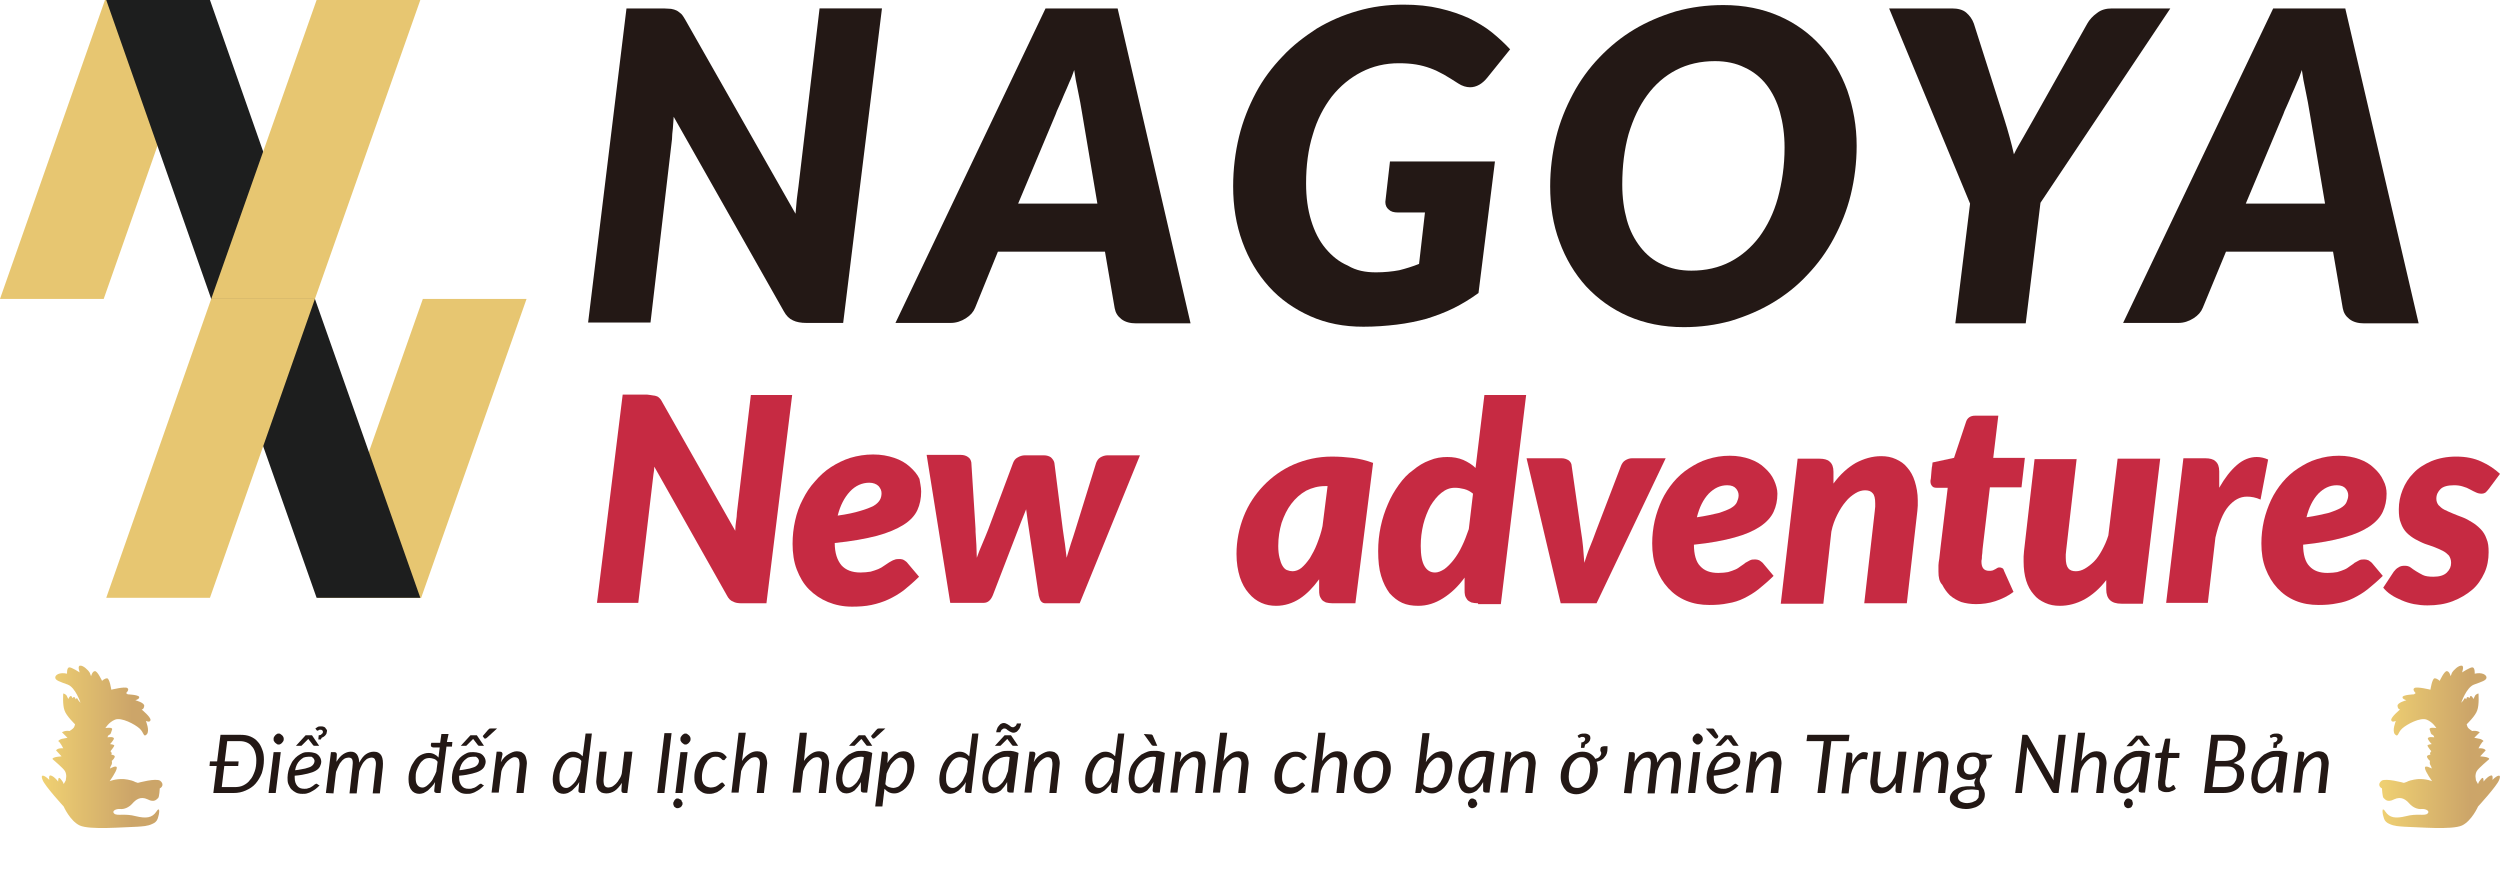 <?xml version="1.0" encoding="utf-8"?>
<!-- Generator: Adobe Illustrator 26.4.1, SVG Export Plug-In . SVG Version: 6.00 Build 0)  -->
<svg version="1.1" id="_レイヤー_2" xmlns="http://www.w3.org/2000/svg" xmlns:xlink="http://www.w3.org/1999/xlink" x="0px"
	 y="0px" viewBox="0 0 593 206.3" style="enable-background:new 0 0 593 206.3;" xml:space="preserve">
<style type="text/css">
	.st0{fill:url(#SVGID_1_);}
	.st1{fill:url(#SVGID_00000106868205404949362940000010096845596976708530_);}
	.st2{fill:#231815;}
	.st3{fill:#C62A42;}
	.st4{fill:#E7C671;}
	.st5{fill:#1D1E1E;}
</style>
<linearGradient id="SVGID_1_" gradientUnits="userSpaceOnUse" x1="9.91" y1="177.153" x2="38.541" y2="177.153">
	<stop  offset="0" style="stop-color:#F0D172"/>
	<stop  offset="0.21" style="stop-color:#E6C570"/>
	<stop  offset="0.751" style="stop-color:#CCA569"/>
</linearGradient>
<path class="st0" d="M37.1,192.5c0.2-0.3,0.3-0.5,0.6-0.5c0.2,0.7-0.1,1.5-0.3,2.2c-0.2,0.6-0.7,1-1.2,1.2c-1.2,0.6-2.4,0.6-3.6,0.7
	c-3.5,0.1-11.3,0.8-13.7-0.3c-2.3-1.1-3.8-4.5-3.8-4.5s-4.5-4.9-5-6.3c-0.6-1.4,0.3-1.3,1.6,0c0,0-0.3-1.4,0.5-1
	c0.8,0.3,1.6,1.4,1.6,1.4s-0.1-1.5,0.6-0.6c0.7,0.8,0.7,1.2,0.7,1.2l0.5-0.9l0.1-0.8c0,0,0.1-0.7-0.3-1.4c-0.4-0.7-2.7-2.6-2.9-2.8
	c-0.2-0.2,0.3-0.5,1.2-0.6l0.9-0.1l-1.3-1.4c0,0,0.2-0.6,1.7-0.5c0,0-0.8-1.6-1.2-1.7c0,0,0.3-0.5,1.2-0.6l1-0.2l-1.3-1.3
	c0,0,0.7-0.5,1.8-0.3c0,0,0.8-0.5,1-0.8s0.3-0.8,0.3-0.8s-2.1-2-2.5-3.3c-0.5-1.3-0.3-4-0.3-4s0.7,0.1,0.9,0.7l0.3,0.6
	c0,0,0.3-0.7,0.6-0.7c0.3,0,0.3,0.5,0.3,0.5s0.4-0.4,0.6-0.2c0.3,0.2,0.1,0.5,0.1,0.5s0.5-0.5,0.6-0.1c0.1,0.3,0.7,0.9,0.7,0.9
	s-1.2-3.6-3-4.3c-1.9-0.7-3-1-3-1.7c0-0.6,1-1.3,2.8-0.9c0,0-0.1-1.4,0.5-1.5c0.5-0.1,2.5,1.2,2.5,1.2s-0.6-1.6,0.1-1.6
	c0.7-0.1,1.9,1,2.3,1.7l0.3,0.8c0,0,0.3-1.2,0.9-1.2c0.6-0.1,1.7,2.3,1.7,2.3s0.6-0.6,1.2-0.6s1,2.7,1,2.7s3.2-0.8,3.8-0.4
	c0.6,0.4-0.3,1.2-0.3,1.2l0.4,0.3c0,0,2.5,0.1,2.7,0.6s-0.9,0.8-0.9,0.8s2.3,0.6,2.1,1.4c-0.1,0.8-0.6,0.8-0.6,0.8s2.2,1.8,2.1,2.5
	c-0.1,0.7-1.1,0.2-1.1,0.2s1,2.4,0.2,3.2s-0.6-0.4-1.7-1.4c-1.1-1-4.3-2.7-5.8-2.1c-1.5,0.6-2.3,2-2.3,2s1.7-0.3,1.6,0.3l-0.2,0.6
	c0,0-0.1,0.6-0.5,0.7c-0.3,0.1-0.4,0.6-0.4,0.6s1.7-0.3,1.5,0.4c-0.3,0.6-0.9,1.2-0.9,1.2s1.1,0.1,1,0.4c-0.1,0.3-0.9,1.3-0.9,1.3
	s0.3,0.3,0.3,0.5l-0.1,0.3c0,0,1,0.1,0.8,0.6s-0.7,0.9-0.7,0.9s0.2,0.5-0.1,1c-0.3,0.5-0.3,0.8-0.3,0.8s1.7-1,1.6-0.1
	s-1.7,3.1-1.7,3.1s1.4-0.6,3.3-0.5c0,0,1.7,0.1,2.8,0.7l0.6,0.2c0,0,4.3-1.2,5.3-0.5c1,0.8,0.4,1.6-0.1,1.8c0,0-0.1,2.1-0.4,2.3
	c-0.3,0.2-0.8,1.2-2.5,0.3c-1.7-0.8-2.8,0.1-3.6,1c-0.8,0.9-1.9,1.4-2.9,1.3c-1-0.1-2.1,0.5-1.4,1.1s2.5-0.1,5.1,0.6
	C34.7,194.2,36.1,194,37.1,192.5z"/>
<linearGradient id="SVGID_00000047777305550880214760000007391852482657927811_" gradientUnits="userSpaceOnUse" x1="564.359" y1="177.153" x2="592.99" y2="177.153">
	<stop  offset="0" style="stop-color:#F0D172"/>
	<stop  offset="0.21" style="stop-color:#E6C570"/>
	<stop  offset="0.751" style="stop-color:#CCA569"/>
</linearGradient>
<path style="fill:url(#SVGID_00000047777305550880214760000007391852482657927811_);" d="M565.8,192.5c-0.2-0.3-0.3-0.5-0.6-0.5
	c-0.2,0.7,0.1,1.5,0.3,2.2c0.2,0.6,0.7,1,1.2,1.2c1.2,0.6,2.4,0.6,3.6,0.7c3.5,0.1,11.3,0.8,13.7-0.3c2.3-1.1,3.8-4.5,3.8-4.5
	s4.5-4.9,5-6.3c0.6-1.4-0.3-1.3-1.6,0c0,0,0.3-1.4-0.5-1c-0.8,0.3-1.6,1.4-1.6,1.4s0.1-1.5-0.6-0.6c-0.7,0.8-0.7,1.2-0.7,1.2
	l-0.5-0.9l-0.1-0.8c0,0-0.1-0.7,0.3-1.4c0.4-0.7,2.7-2.6,2.9-2.8s-0.3-0.5-1.2-0.6l-0.9-0.1l1.3-1.4c0,0-0.2-0.6-1.7-0.5
	c0,0,0.8-1.6,1.2-1.7c0,0-0.3-0.5-1.2-0.6l-1-0.2l1.3-1.3c0,0-0.7-0.5-1.8-0.3c0,0-0.8-0.5-1-0.8s-0.3-0.8-0.3-0.8s2.1-2,2.5-3.3
	c0.5-1.3,0.3-4,0.3-4s-0.7,0.1-0.9,0.7l-0.3,0.6c0,0-0.3-0.7-0.6-0.7s-0.3,0.5-0.3,0.5s-0.4-0.4-0.6-0.2c-0.3,0.2-0.1,0.5-0.1,0.5
	s-0.5-0.5-0.6-0.1c-0.1,0.3-0.7,0.9-0.7,0.9s1.2-3.6,3-4.3c1.9-0.7,3-1,3-1.7c0-0.6-1-1.3-2.8-0.9c0,0,0.1-1.4-0.5-1.5
	c-0.5-0.1-2.5,1.2-2.5,1.2s0.6-1.6-0.1-1.6c-0.7-0.1-1.9,1-2.3,1.7l-0.3,0.8c0,0-0.3-1.2-0.9-1.2c-0.6-0.1-1.7,2.3-1.7,2.3
	s-0.6-0.6-1.2-0.6c-0.6,0-1,2.7-1,2.7s-3.2-0.8-3.8-0.4c-0.6,0.4,0.3,1.2,0.3,1.2l-0.4,0.3c0,0-2.5,0.1-2.7,0.6s0.9,0.8,0.9,0.8
	s-2.3,0.6-2.1,1.4c0.1,0.8,0.6,0.8,0.6,0.8s-2.2,1.8-2.1,2.5c0.1,0.7,1.1,0.2,1.1,0.2s-1,2.4-0.2,3.2s0.6-0.4,1.7-1.4
	c1.1-1,4.3-2.7,5.8-2.1c1.5,0.6,2.3,2,2.3,2s-1.7-0.3-1.6,0.3l0.2,0.6c0,0,0.1,0.6,0.5,0.7c0.3,0.1,0.4,0.6,0.4,0.6
	s-1.7-0.3-1.5,0.4c0.3,0.6,0.9,1.2,0.9,1.2s-1.1,0.1-1,0.4c0.1,0.3,0.9,1.3,0.9,1.3s-0.3,0.3-0.3,0.5l0.1,0.3c0,0-1,0.1-0.8,0.6
	s0.7,0.9,0.7,0.9s-0.2,0.5,0.1,1s0.3,0.8,0.3,0.8s-1.7-1-1.6-0.1c0.1,0.9,1.7,3.1,1.7,3.1s-1.4-0.6-3.3-0.5c0,0-1.7,0.1-2.8,0.7
	l-0.6,0.2c0,0-4.3-1.2-5.3-0.5c-1,0.8-0.4,1.6,0.1,1.8c0,0,0.1,2.1,0.4,2.3c0.3,0.2,0.8,1.2,2.5,0.3c1.7-0.8,2.8,0.1,3.6,1
	s1.9,1.4,2.9,1.3c1-0.1,2.1,0.5,1.4,1.1c-0.7,0.6-2.5-0.1-5.1,0.6C568.2,194.2,566.8,194,565.8,192.5z"/>
<g>
	<g>
		<g>
			<g>
				<path class="st2" d="M57.1,174.3c0.8,0,1.6,0.1,2.3,0.4c0.7,0.3,1.3,0.7,1.7,1.2c0.5,0.5,0.8,1.1,1.1,1.9
					c0.3,0.7,0.4,1.5,0.4,2.4c0,1.2-0.2,2.2-0.5,3.2c-0.4,1-0.9,1.8-1.5,2.5s-1.4,1.2-2.3,1.6c-0.9,0.4-1.8,0.6-2.9,0.6h-4.8
					l0.8-6.4h-1.7l0.1-1.1h1.7l0.8-6.3L57.1,174.3L57.1,174.3z M55.6,186.7c0.8,0,1.5-0.1,2.1-0.4c0.6-0.3,1.2-0.7,1.6-1.3
					c0.5-0.5,0.8-1.2,1.1-2s0.4-1.7,0.4-2.7c0-0.7-0.1-1.3-0.3-1.9c-0.2-0.6-0.4-1-0.8-1.4c-0.3-0.4-0.7-0.7-1.2-0.9s-1-0.3-1.6-0.3
					h-3l-0.6,4.8h3.3l-0.1,1.1h-3.3l-0.6,5L55.6,186.7L55.6,186.7z"/>
				<path class="st2" d="M66.6,178.4l-1.2,9.7h-1.7l1.2-9.7H66.6z M67.3,175.3c0,0.2,0,0.3-0.1,0.5c-0.1,0.1-0.2,0.3-0.3,0.4
					c-0.1,0.1-0.2,0.2-0.4,0.3c-0.1,0.1-0.3,0.1-0.4,0.1s-0.3,0-0.4-0.1s-0.3-0.2-0.4-0.3s-0.2-0.2-0.3-0.4
					c-0.1-0.1-0.1-0.3-0.1-0.5s0-0.3,0.1-0.5c0.1-0.1,0.2-0.3,0.3-0.4c0.1-0.1,0.2-0.2,0.4-0.3c0.1-0.1,0.3-0.1,0.4-0.1
					c0.2,0,0.3,0,0.4,0.1s0.3,0.2,0.4,0.3s0.2,0.2,0.3,0.4C67.3,175,67.3,175.1,67.3,175.3z"/>
				<path class="st2" d="M75.8,186.3c-0.3,0.3-0.6,0.6-1,0.9c-0.3,0.2-0.6,0.4-1,0.6c-0.3,0.2-0.7,0.3-1,0.4s-0.7,0.1-1.1,0.1
					c-0.6,0-1.1-0.1-1.5-0.3s-0.8-0.5-1.1-0.8c-0.3-0.3-0.5-0.8-0.7-1.2c-0.2-0.5-0.2-1-0.2-1.6c0-0.5,0.1-1,0.2-1.5s0.3-1,0.5-1.4
					s0.4-0.9,0.7-1.2c0.3-0.4,0.6-0.7,1-1s0.8-0.5,1.2-0.7c0.5-0.2,0.9-0.2,1.5-0.2c0.5,0,0.9,0.1,1.3,0.2c0.4,0.1,0.7,0.3,0.9,0.5
					c0.2,0.2,0.4,0.5,0.5,0.7c0.1,0.3,0.2,0.5,0.2,0.8c0,0.4-0.1,0.8-0.3,1.2s-0.5,0.7-1,1s-1.1,0.5-1.9,0.7s-1.8,0.4-3.1,0.5
					c0,0.1,0,0.1,0,0.2c0,0.1,0,0.1,0,0.2c0,0.9,0.2,1.5,0.6,2s0.9,0.7,1.7,0.7c0.3,0,0.6,0,0.8-0.1c0.2-0.1,0.5-0.1,0.6-0.2
					s0.4-0.2,0.5-0.3s0.3-0.2,0.4-0.3s0.2-0.2,0.3-0.2c0.1-0.1,0.2-0.1,0.3-0.1c0.1,0,0.2,0.1,0.3,0.2L75.8,186.3z M73.1,179.5
					c-0.4,0-0.8,0.1-1.1,0.2c-0.3,0.2-0.6,0.4-0.9,0.7s-0.5,0.6-0.7,1s-0.3,0.8-0.4,1.3c1-0.1,1.8-0.3,2.4-0.4
					c0.6-0.2,1.1-0.3,1.4-0.5s0.5-0.4,0.6-0.6c0.1-0.2,0.2-0.4,0.2-0.7c0-0.1,0-0.2-0.1-0.4c-0.1-0.1-0.1-0.2-0.2-0.3
					s-0.3-0.2-0.4-0.3C73.5,179.5,73.3,179.5,73.1,179.5z M75.7,176.9h-1.1c-0.1,0-0.2,0-0.3-0.1l-1-1.3c0,0,0-0.1-0.1-0.1
					c0,0,0-0.1-0.1-0.1l-0.1,0.1l-0.1,0.1l-1.3,1.3l-0.1,0.1c-0.1,0-0.1,0-0.2,0h-1.1l2.3-2.5H74L75.7,176.9z M74.8,172.8
					c0.2-0.1,0.4-0.3,0.6-0.4c0.2-0.1,0.5-0.1,0.8-0.1c0.2,0,0.4,0,0.6,0.1s0.3,0.1,0.4,0.3c0.1,0.1,0.2,0.3,0.3,0.4
					c0.1,0.2,0.1,0.3,0,0.6c0,0.3-0.2,0.6-0.4,0.8c-0.2,0.2-0.5,0.4-0.8,0.5l-0.2,0.4h-0.6l0.1-1c0.3,0,0.6-0.1,0.7-0.3
					c0.2-0.1,0.3-0.3,0.3-0.4c0-0.1,0-0.3-0.1-0.4c-0.1-0.1-0.2-0.2-0.4-0.2c-0.1,0-0.2,0-0.3,0c-0.1,0-0.2,0.1-0.2,0.1
					c-0.1,0-0.1,0.1-0.2,0.1s-0.1,0-0.1,0c-0.1,0-0.1,0-0.1,0l-0.1-0.1L74.8,172.8z"/>
				<path class="st2" d="M77.3,188.1l1.2-9.7h0.8c0.4,0,0.6,0.2,0.6,0.6l-0.1,1.7c0.5-0.8,1-1.4,1.6-1.8c0.6-0.4,1.2-0.6,1.8-0.6
					c0.7,0,1.1,0.2,1.5,0.7c0.3,0.5,0.5,1.1,0.5,1.9c0.5-0.9,1-1.6,1.6-2s1.2-0.6,1.9-0.6c0.8,0,1.4,0.3,1.8,1
					c0.3,0.6,0.4,1.5,0.3,2.7l-0.7,6.2h-1.7l0.7-6.2c0.1-0.8,0.1-1.3-0.1-1.7c-0.1-0.4-0.4-0.6-0.9-0.6c-0.3,0-0.5,0.1-0.8,0.2
					s-0.5,0.3-0.8,0.6s-0.5,0.6-0.7,1s-0.4,0.8-0.6,1.4l0,0l-0.6,5.3h-1.7l0.7-6.2c0.1-0.8,0.1-1.3,0-1.7s-0.4-0.6-0.9-0.6
					c-0.3,0-0.6,0.1-0.9,0.2c-0.3,0.2-0.6,0.4-0.8,0.7c-0.3,0.3-0.5,0.6-0.7,1.1c-0.2,0.4-0.4,0.9-0.6,1.4l-0.6,5.1L77.3,188.1
					L77.3,188.1z"/>
				<path class="st2" d="M107.2,177.1h-1.3l-1.4,11h-0.9c-0.2,0-0.4-0.1-0.5-0.2c-0.1-0.1-0.1-0.3-0.1-0.4l0.2-2
					c-0.2,0.4-0.5,0.8-0.8,1.1s-0.6,0.6-0.9,0.9c-0.3,0.2-0.6,0.4-1,0.6c-0.3,0.1-0.7,0.2-1,0.2c-0.8,0-1.5-0.3-1.9-0.9
					c-0.5-0.6-0.7-1.5-0.7-2.6c0-0.8,0.1-1.6,0.4-2.3c0.2-0.8,0.6-1.4,1-2s0.9-1.1,1.5-1.4s1.2-0.5,1.9-0.5c0.5,0,0.9,0.1,1.3,0.3
					s0.7,0.4,1,0.8l0.3-2.4h-1.5c-0.2,0-0.4-0.1-0.5-0.2c-0.1-0.1-0.1-0.3-0.1-0.5l0.1-0.4h2.1l0.3-2.1h1.7L106,176h1.3L107.2,177.1
					z M103.8,180.7c-0.2-0.3-0.5-0.6-0.9-0.7c-0.3-0.1-0.7-0.2-1-0.2c-0.5,0-1,0.1-1.4,0.4c-0.4,0.3-0.7,0.6-1,1.1s-0.5,1-0.7,1.5
					c-0.2,0.6-0.2,1.1-0.2,1.7c0,0.8,0.1,1.3,0.4,1.7s0.7,0.6,1.2,0.6c0.3,0,0.6-0.1,0.9-0.3s0.6-0.5,0.9-0.8s0.6-0.7,0.8-1.2
					c0.3-0.5,0.5-1,0.7-1.5L103.8,180.7z"/>
				<path class="st2" d="M114.8,186.3c-0.3,0.3-0.6,0.6-1,0.9c-0.3,0.2-0.6,0.4-1,0.6c-0.3,0.2-0.7,0.3-1,0.4s-0.7,0.1-1.1,0.1
					c-0.6,0-1.1-0.1-1.5-0.3s-0.8-0.5-1.1-0.8c-0.3-0.3-0.5-0.8-0.7-1.2c-0.2-0.5-0.2-1-0.2-1.6c0-0.5,0.1-1,0.2-1.5s0.3-1,0.5-1.4
					s0.4-0.9,0.7-1.2c0.3-0.4,0.6-0.7,1-1s0.8-0.5,1.2-0.7c0.5-0.2,0.9-0.2,1.5-0.2c0.5,0,0.9,0.1,1.3,0.2c0.4,0.1,0.7,0.3,0.9,0.5
					c0.2,0.2,0.4,0.5,0.5,0.7c0.1,0.3,0.2,0.5,0.2,0.8c0,0.4-0.1,0.8-0.3,1.2c-0.2,0.4-0.5,0.7-1,1s-1.1,0.5-1.9,0.7
					s-1.8,0.4-3.1,0.5c0,0.1,0,0.1,0,0.2c0,0.1,0,0.1,0,0.2c0,0.9,0.2,1.5,0.6,2s0.9,0.7,1.7,0.7c0.3,0,0.6,0,0.8-0.1
					c0.2-0.1,0.5-0.1,0.6-0.2c0.2-0.1,0.4-0.2,0.5-0.3s0.3-0.2,0.4-0.3s0.2-0.2,0.3-0.2c0.1-0.1,0.2-0.1,0.3-0.1
					c0.1,0,0.2,0.1,0.3,0.2L114.8,186.3z M112.1,179.5c-0.4,0-0.8,0.1-1.1,0.2c-0.3,0.2-0.6,0.4-0.9,0.7s-0.5,0.6-0.7,1
					s-0.3,0.8-0.4,1.3c1-0.1,1.8-0.3,2.4-0.4c0.6-0.2,1.1-0.3,1.4-0.5s0.5-0.4,0.6-0.6c0.1-0.2,0.2-0.4,0.2-0.7c0-0.1,0-0.2-0.1-0.4
					c-0.1-0.1-0.1-0.2-0.2-0.3s-0.3-0.2-0.4-0.3C112.5,179.5,112.3,179.5,112.1,179.5z M114.8,176.9h-1.1c-0.1,0-0.2,0-0.3-0.1
					l-1-1.3c0,0,0-0.1-0.1-0.1c0,0,0-0.1-0.1-0.1l-0.1,0.1l-0.1,0.1l-1.3,1.3l-0.1,0.1c-0.1,0-0.1,0-0.2,0h-1.1l2.3-2.5h1.5
					L114.8,176.9z M117.9,172.8l-2.3,2.1c-0.2,0.2-0.4,0.3-0.5,0.3c-0.2,0-0.3-0.1-0.4-0.3l-0.2-0.3l1.2-1.4
					c0.1-0.1,0.2-0.2,0.3-0.3c0.1-0.1,0.2-0.1,0.4-0.1H117.9z"/>
				<path class="st2" d="M118.8,180.8c0.5-0.9,1.1-1.5,1.8-1.9c0.7-0.4,1.3-0.7,2-0.7c0.4,0,0.8,0.1,1.1,0.2
					c0.3,0.2,0.6,0.4,0.8,0.7c0.2,0.3,0.3,0.7,0.4,1.2s0.1,1,0,1.6l-0.7,6.2h-1.7l0.7-6.2c0.1-0.8,0-1.3-0.1-1.7
					c-0.2-0.4-0.5-0.6-1-0.6c-0.3,0-0.6,0.1-0.9,0.3s-0.6,0.4-0.9,0.7s-0.6,0.7-0.8,1.1c-0.3,0.4-0.5,0.9-0.6,1.4l-0.6,4.9h-1.7
					l1.2-9.7h0.8c0.4,0,0.6,0.2,0.6,0.6L118.8,180.8z"/>
				<path class="st2" d="M140.4,173.9l-1.7,14.2h-0.9c-0.2,0-0.4-0.1-0.5-0.2c-0.1-0.1-0.1-0.3-0.1-0.4l0.2-2
					c-0.2,0.4-0.5,0.8-0.8,1.1s-0.6,0.6-0.9,0.9c-0.3,0.2-0.6,0.4-1,0.6c-0.3,0.1-0.7,0.2-1,0.2c-0.8,0-1.5-0.3-1.9-0.9
					c-0.5-0.6-0.7-1.5-0.7-2.6c0-0.5,0.1-1.1,0.2-1.6c0.1-0.5,0.3-1,0.5-1.5s0.4-0.9,0.7-1.3c0.3-0.4,0.6-0.8,1-1.1s0.7-0.5,1.1-0.7
					c0.4-0.2,0.8-0.3,1.3-0.3s0.9,0.1,1.3,0.3c0.4,0.2,0.7,0.5,1,0.8l0.7-5.4h1.5V173.9z M137.9,180.5c-0.2-0.3-0.5-0.6-0.9-0.7
					c-0.3-0.1-0.7-0.2-1-0.2c-0.5,0-1,0.2-1.4,0.5s-0.7,0.7-1,1.2s-0.5,1-0.7,1.6s-0.2,1.2-0.2,1.7c0,0.8,0.1,1.3,0.4,1.7
					c0.3,0.4,0.7,0.6,1.2,0.6c0.3,0,0.6-0.1,0.9-0.3c0.3-0.2,0.6-0.5,0.9-0.8c0.3-0.3,0.6-0.7,0.8-1.2c0.3-0.5,0.5-1,0.7-1.5
					L137.9,180.5z"/>
				<path class="st2" d="M150,178.4l-1.2,9.7H148c-0.4,0-0.6-0.2-0.6-0.6l0.1-1.8c-0.5,0.8-1.1,1.5-1.7,1.9c-0.6,0.4-1.3,0.6-2,0.6
					c-0.4,0-0.8-0.1-1.1-0.2c-0.3-0.2-0.6-0.4-0.8-0.7s-0.3-0.7-0.4-1.2c-0.1-0.5-0.1-1,0-1.6l0.7-6.2h1.7l-0.7,6.2
					c-0.1,0.8,0,1.3,0.1,1.7c0.2,0.4,0.5,0.6,1,0.6c0.3,0,0.6-0.1,0.9-0.2c0.3-0.2,0.6-0.4,0.9-0.7c0.3-0.3,0.6-0.7,0.8-1.1
					c0.3-0.4,0.5-0.9,0.6-1.4l0.6-5.1h1.9V178.4z"/>
				<path class="st2" d="M155.9,188.1l1.7-14.2h1.7l-1.7,14.2H155.9z"/>
				<path class="st2" d="M161.9,190.6c0,0.2,0,0.3-0.1,0.4c-0.1,0.1-0.1,0.3-0.3,0.4c-0.1,0.1-0.2,0.2-0.4,0.2
					c-0.1,0.1-0.3,0.1-0.4,0.1s-0.3,0-0.4-0.1c-0.1-0.1-0.2-0.1-0.3-0.2c-0.1-0.1-0.2-0.2-0.2-0.4c-0.1-0.1-0.1-0.3-0.1-0.4
					c0-0.2,0-0.3,0.1-0.4c0.1-0.1,0.1-0.3,0.2-0.4c0.1-0.1,0.2-0.2,0.3-0.3s0.3-0.1,0.4-0.1c0.1,0,0.3,0,0.4,0.1
					c0.1,0.1,0.3,0.1,0.4,0.2c0.1,0.1,0.2,0.2,0.2,0.4C161.9,190.3,161.9,190.4,161.9,190.6z M163.1,178.4l-1.2,9.7h-1.7l1.2-9.7
					H163.1z M163.8,175.3c0,0.2,0,0.3-0.1,0.5c-0.1,0.1-0.2,0.3-0.3,0.4c-0.1,0.1-0.2,0.2-0.4,0.3c-0.1,0.1-0.3,0.1-0.4,0.1
					c-0.1,0-0.3,0-0.4-0.1c-0.1-0.1-0.3-0.2-0.4-0.3c-0.1-0.1-0.2-0.2-0.3-0.4c-0.1-0.1-0.1-0.3-0.1-0.5s0-0.3,0.1-0.5
					c0.1-0.1,0.2-0.3,0.3-0.4c0.1-0.1,0.2-0.2,0.4-0.3c0.1-0.1,0.3-0.1,0.4-0.1c0.2,0,0.3,0,0.4,0.1c0.1,0.1,0.3,0.2,0.4,0.3
					c0.1,0.1,0.2,0.2,0.3,0.4S163.8,175.1,163.8,175.3z"/>
				<path class="st2" d="M171,187.3c-0.3,0.2-0.6,0.4-0.9,0.6c-0.3,0.1-0.6,0.2-0.9,0.3c-0.3,0.1-0.7,0.1-1,0.1
					c-0.6,0-1.1-0.1-1.5-0.3s-0.8-0.5-1.1-0.8s-0.5-0.8-0.7-1.3s-0.2-1-0.2-1.6c0-0.8,0.1-1.5,0.4-2.3c0.2-0.7,0.6-1.4,1-1.9
					c0.4-0.6,1-1,1.6-1.3s1.3-0.5,2-0.5c0.6,0,1.2,0.1,1.6,0.3c0.4,0.2,0.8,0.6,1.1,1l-0.5,0.6c0,0.1-0.1,0.1-0.1,0.1
					c-0.1,0-0.1,0-0.2,0c-0.1,0-0.2,0-0.3-0.1s-0.2-0.2-0.3-0.3s-0.3-0.2-0.5-0.3s-0.5-0.1-0.8-0.1c-0.4,0-0.9,0.1-1.2,0.4
					c-0.4,0.2-0.7,0.6-1,1s-0.5,0.9-0.7,1.5s-0.3,1.2-0.3,1.8c0,0.4,0,0.8,0.1,1.1s0.2,0.6,0.4,0.8s0.4,0.4,0.7,0.5s0.6,0.2,0.9,0.2
					c0.4,0,0.8-0.1,1.1-0.2c0.3-0.1,0.5-0.3,0.7-0.4c0.2-0.2,0.4-0.3,0.5-0.4c0.1-0.1,0.3-0.2,0.4-0.2c0.1,0,0.2,0.1,0.3,0.2
					l0.4,0.5C171.6,186.7,171.3,187,171,187.3z"/>
				<path class="st2" d="M176,180.5c0.5-0.8,1.1-1.3,1.7-1.7c0.6-0.4,1.2-0.6,1.9-0.6c0.4,0,0.8,0.1,1.1,0.2
					c0.3,0.2,0.6,0.4,0.8,0.7s0.3,0.7,0.4,1.2c0.1,0.5,0.1,1,0,1.6l-0.7,6.2h-1.7l0.7-6.2c0.1-0.8,0.1-1.3-0.1-1.7
					c-0.2-0.4-0.5-0.6-1-0.6c-0.3,0-0.6,0.1-0.9,0.2c-0.3,0.2-0.6,0.4-0.9,0.7c-0.3,0.3-0.6,0.6-0.8,1c-0.3,0.4-0.5,0.9-0.7,1.4
					l-0.6,5.1h-1.7l1.7-14.2h1.7L176,180.5z"/>
				<path class="st2" d="M190.7,180.5c0.5-0.8,1.1-1.3,1.7-1.7c0.6-0.4,1.2-0.6,1.9-0.6c0.4,0,0.8,0.1,1.1,0.2
					c0.3,0.2,0.6,0.4,0.8,0.7s0.3,0.7,0.4,1.2c0.1,0.5,0.1,1,0,1.6l-0.7,6.2h-1.7l0.7-6.2c0.1-0.8,0.1-1.3-0.1-1.7
					c-0.2-0.4-0.5-0.6-1-0.6c-0.3,0-0.6,0.1-0.9,0.2c-0.3,0.2-0.6,0.4-0.9,0.7c-0.3,0.3-0.6,0.6-0.8,1c-0.3,0.4-0.5,0.9-0.7,1.4
					l-0.6,5.1H188l1.7-14.2h1.7L190.7,180.5z"/>
				<path class="st2" d="M204.2,185.5c-0.2,0.4-0.5,0.8-0.7,1.1c-0.3,0.3-0.5,0.6-0.8,0.9c-0.3,0.2-0.6,0.4-0.9,0.5
					c-0.3,0.1-0.7,0.2-1,0.2c-0.4,0-0.7-0.1-1-0.2c-0.3-0.2-0.6-0.4-0.8-0.7s-0.4-0.7-0.5-1.1c-0.1-0.4-0.2-0.9-0.2-1.5
					s0.1-1.1,0.2-1.7c0.1-0.5,0.3-1.1,0.6-1.6s0.6-0.9,1-1.3c0.4-0.4,0.8-0.8,1.2-1.1c0.5-0.3,1-0.5,1.5-0.7s1.1-0.2,1.7-0.2
					c0.4,0,0.8,0,1.2,0.1s0.8,0.2,1.2,0.4l-1.2,9.4h-0.9c-0.2,0-0.4-0.1-0.5-0.2c-0.1-0.1-0.1-0.3-0.1-0.4V185.5z M204.9,179.6
					c-0.1,0-0.3-0.1-0.4-0.1c-0.1,0-0.3,0-0.4,0c-0.4,0-0.8,0.1-1.1,0.2c-0.4,0.1-0.7,0.3-1,0.5s-0.6,0.5-0.9,0.8s-0.5,0.7-0.7,1
					c-0.2,0.4-0.3,0.8-0.4,1.2c-0.1,0.4-0.2,0.9-0.2,1.3c0,1.5,0.5,2.3,1.5,2.3c0.3,0,0.6-0.1,0.9-0.3c0.3-0.2,0.6-0.5,0.9-0.8
					c0.3-0.3,0.5-0.8,0.8-1.2c0.2-0.5,0.4-1,0.6-1.6L204.9,179.6z M206.9,176.9h-1.1c-0.1,0-0.2,0-0.3-0.1l-1-1.3c0,0,0-0.1-0.1-0.1
					c0,0,0-0.1-0.1-0.1l-0.1,0.1l-0.1,0.1l-1.3,1.3l-0.1,0.1c-0.1,0-0.1,0-0.2,0h-1.1l2.3-2.5h1.5L206.9,176.9z M210,172.8l-2.3,2.1
					c-0.2,0.2-0.4,0.3-0.5,0.3c-0.2,0-0.3-0.1-0.4-0.3l-0.2-0.3l1.2-1.4c0.1-0.1,0.2-0.2,0.3-0.3s0.2-0.1,0.4-0.1H210z"/>
				<path class="st2" d="M210.5,181c0.2-0.4,0.5-0.8,0.8-1.1s0.6-0.6,0.9-0.9c0.3-0.2,0.7-0.4,1-0.6c0.3-0.1,0.7-0.2,1.1-0.2
					c0.8,0,1.5,0.3,1.9,0.9c0.5,0.6,0.7,1.5,0.7,2.6c0,0.5-0.1,1.1-0.2,1.6c-0.1,0.5-0.3,1-0.5,1.5s-0.4,0.9-0.7,1.3
					c-0.3,0.4-0.6,0.8-1,1.1c-0.3,0.3-0.7,0.5-1.1,0.7c-0.4,0.2-0.8,0.3-1.3,0.3s-0.9-0.1-1.3-0.3s-0.7-0.5-1-0.8l-0.5,4.2h-1.7
					l1.6-13h0.8c0.4,0,0.6,0.2,0.6,0.6L210.5,181z M210,186c0.2,0.3,0.5,0.6,0.9,0.7c0.3,0.1,0.7,0.2,1,0.2s0.6-0.1,0.9-0.2
					c0.3-0.1,0.6-0.3,0.8-0.6c0.2-0.2,0.5-0.5,0.7-0.8s0.4-0.7,0.5-1c0.1-0.4,0.2-0.8,0.3-1.1c0.1-0.4,0.1-0.8,0.1-1.2
					c0-0.8-0.1-1.3-0.4-1.7c-0.3-0.4-0.7-0.6-1.2-0.6c-0.3,0-0.6,0.1-0.9,0.3c-0.3,0.2-0.6,0.5-0.9,0.8c-0.3,0.3-0.6,0.7-0.8,1.2
					c-0.3,0.5-0.5,1-0.7,1.5L210,186z"/>
				<path class="st2" d="M232.1,173.9l-1.7,14.2h-0.9c-0.2,0-0.4-0.1-0.5-0.2c-0.1-0.1-0.1-0.3-0.1-0.4l0.2-2
					c-0.2,0.4-0.5,0.8-0.8,1.1s-0.6,0.6-0.9,0.9c-0.3,0.2-0.6,0.4-1,0.6c-0.3,0.1-0.7,0.2-1,0.2c-0.8,0-1.5-0.3-1.9-0.9
					c-0.5-0.6-0.7-1.5-0.7-2.6c0-0.5,0.1-1.1,0.2-1.6c0.1-0.5,0.3-1,0.5-1.5s0.4-0.9,0.7-1.3c0.3-0.4,0.6-0.8,1-1.1s0.7-0.5,1.1-0.7
					c0.4-0.2,0.8-0.3,1.3-0.3s0.9,0.1,1.3,0.3s0.7,0.5,1,0.8l0.7-5.4h1.5V173.9z M229.6,180.5c-0.2-0.3-0.5-0.6-0.9-0.7
					c-0.3-0.1-0.7-0.2-1-0.2c-0.5,0-1,0.2-1.4,0.5s-0.7,0.7-1,1.2s-0.5,1-0.7,1.6s-0.2,1.2-0.2,1.7c0,0.8,0.1,1.3,0.4,1.7
					c0.3,0.4,0.7,0.6,1.2,0.6c0.3,0,0.6-0.1,0.9-0.3c0.3-0.2,0.6-0.5,0.9-0.8c0.3-0.3,0.6-0.7,0.8-1.2c0.3-0.5,0.5-1,0.7-1.5
					L229.6,180.5z"/>
				<path class="st2" d="M238.9,185.5c-0.2,0.4-0.5,0.8-0.7,1.1c-0.3,0.3-0.5,0.6-0.8,0.9c-0.3,0.2-0.6,0.4-0.9,0.5
					c-0.3,0.1-0.7,0.2-1,0.2c-0.4,0-0.7-0.1-1-0.2c-0.3-0.2-0.6-0.4-0.8-0.7s-0.4-0.7-0.5-1.1c-0.1-0.4-0.2-0.9-0.2-1.5
					s0.1-1.1,0.2-1.7c0.1-0.5,0.3-1.1,0.6-1.6s0.6-0.9,1-1.3c0.4-0.4,0.8-0.8,1.2-1.1c0.5-0.3,1-0.5,1.5-0.7s1.1-0.2,1.7-0.2
					c0.4,0,0.8,0,1.2,0.1s0.8,0.2,1.2,0.4l-1.2,9.4h-0.9c-0.2,0-0.4-0.1-0.5-0.2c-0.1-0.1-0.1-0.3-0.1-0.4V185.5z M239.5,179.6
					c-0.1,0-0.3-0.1-0.4-0.1s-0.3,0-0.4,0c-0.4,0-0.8,0.1-1.1,0.2c-0.4,0.1-0.7,0.3-1,0.5s-0.6,0.5-0.9,0.8s-0.5,0.7-0.7,1
					c-0.2,0.4-0.3,0.8-0.4,1.2c-0.1,0.4-0.2,0.9-0.2,1.3c0,1.5,0.5,2.3,1.5,2.3c0.3,0,0.6-0.1,0.9-0.3s0.6-0.5,0.9-0.8
					c0.3-0.3,0.5-0.8,0.8-1.2c0.2-0.5,0.4-1,0.6-1.6L239.5,179.6z M241.5,176.9h-1.1c-0.1,0-0.2,0-0.3-0.1l-1-1.3c0,0,0-0.1-0.1-0.1
					c0,0,0-0.1-0.1-0.1l-0.1,0.1l-0.1,0.1l-1.3,1.3l-0.1,0.1c-0.1,0-0.1,0-0.2,0H236l2.3-2.5h1.5L241.5,176.9z M242.2,171.6
					c0,0.3-0.1,0.5-0.2,0.8s-0.2,0.5-0.4,0.7s-0.3,0.4-0.5,0.5s-0.4,0.2-0.7,0.2s-0.5-0.1-0.7-0.2c-0.2-0.1-0.4-0.2-0.5-0.3
					c-0.2-0.1-0.3-0.2-0.4-0.3c-0.1-0.1-0.3-0.2-0.5-0.2c-0.1,0-0.3,0-0.4,0.1c-0.1,0.1-0.2,0.1-0.3,0.2s-0.1,0.2-0.2,0.3
					c0,0.1-0.1,0.2-0.1,0.3h-1c0-0.3,0.1-0.5,0.2-0.8s0.2-0.5,0.4-0.7s0.3-0.4,0.5-0.5s0.4-0.2,0.7-0.2s0.5,0.1,0.7,0.2
					c0.2,0.1,0.4,0.2,0.5,0.3c0.2,0.1,0.3,0.2,0.4,0.3c0.1,0.1,0.3,0.2,0.5,0.2c0.1,0,0.3,0,0.4-0.1c0.1-0.1,0.2-0.1,0.3-0.2
					s0.1-0.2,0.2-0.3c0-0.1,0.1-0.2,0.1-0.3H242.2z"/>
				<path class="st2" d="M245.2,180.8c0.5-0.9,1.1-1.5,1.8-1.9s1.3-0.7,2-0.7c0.4,0,0.8,0.1,1.1,0.2c0.3,0.2,0.6,0.4,0.8,0.7
					s0.3,0.7,0.4,1.2s0.1,1,0,1.6l-0.7,6.2h-1.7l0.7-6.2c0.1-0.8,0-1.3-0.1-1.7c-0.2-0.4-0.5-0.6-1-0.6c-0.3,0-0.6,0.1-0.9,0.3
					c-0.3,0.2-0.6,0.4-0.9,0.7c-0.3,0.3-0.6,0.7-0.8,1.1c-0.3,0.4-0.5,0.9-0.6,1.4l-0.6,4.9H243l1.2-9.7h0.8c0.4,0,0.6,0.2,0.6,0.6
					L245.2,180.8z"/>
				<path class="st2" d="M266.7,173.9l-1.7,14.2h-0.9c-0.2,0-0.4-0.1-0.5-0.2c-0.1-0.1-0.1-0.3-0.1-0.4l0.2-2
					c-0.2,0.4-0.5,0.8-0.8,1.1s-0.6,0.6-0.9,0.9c-0.3,0.2-0.6,0.4-1,0.6c-0.3,0.1-0.7,0.2-1,0.2c-0.8,0-1.5-0.3-1.9-0.9
					c-0.5-0.6-0.7-1.5-0.7-2.6c0-0.5,0.1-1.1,0.2-1.6s0.3-1,0.5-1.5s0.4-0.9,0.7-1.3c0.3-0.4,0.6-0.8,1-1.1s0.7-0.5,1.1-0.7
					s0.8-0.3,1.3-0.3s0.9,0.1,1.3,0.3s0.7,0.5,1,0.8l0.7-5.4h1.5V173.9z M264.3,180.5c-0.2-0.3-0.5-0.6-0.9-0.7
					c-0.3-0.1-0.7-0.2-1-0.2c-0.5,0-1,0.2-1.4,0.5s-0.7,0.7-1,1.2s-0.5,1-0.7,1.6s-0.2,1.2-0.2,1.7c0,0.8,0.1,1.3,0.4,1.7
					s0.7,0.6,1.2,0.6c0.3,0,0.6-0.1,0.9-0.3s0.6-0.5,0.9-0.8s0.6-0.7,0.8-1.2c0.3-0.5,0.5-1,0.7-1.5L264.3,180.5z"/>
				<path class="st2" d="M273.6,185.5c-0.2,0.4-0.5,0.8-0.7,1.1c-0.3,0.3-0.5,0.6-0.8,0.9c-0.3,0.2-0.6,0.4-0.9,0.5s-0.7,0.2-1,0.2
					c-0.4,0-0.7-0.1-1-0.2c-0.3-0.2-0.6-0.4-0.8-0.7c-0.2-0.3-0.4-0.7-0.5-1.1c-0.1-0.4-0.2-0.9-0.2-1.5s0.1-1.1,0.2-1.7
					c0.1-0.5,0.3-1.1,0.6-1.6c0.3-0.5,0.6-0.9,1-1.3c0.4-0.4,0.8-0.8,1.2-1.1c0.5-0.3,1-0.5,1.5-0.7s1.1-0.2,1.7-0.2
					c0.4,0,0.8,0,1.2,0.1c0.4,0.1,0.8,0.2,1.2,0.4l-1.2,9.4H274c-0.2,0-0.4-0.1-0.5-0.2c-0.1-0.1-0.1-0.3-0.1-0.4L273.6,185.5z
					 M274.2,179.6c-0.1,0-0.3-0.1-0.4-0.1s-0.3,0-0.4,0c-0.4,0-0.8,0.1-1.1,0.2c-0.4,0.1-0.7,0.3-1,0.5s-0.6,0.5-0.9,0.8
					s-0.5,0.7-0.7,1c-0.2,0.4-0.3,0.8-0.4,1.2s-0.2,0.9-0.2,1.3c0,1.5,0.5,2.3,1.5,2.3c0.3,0,0.6-0.1,0.9-0.3s0.6-0.5,0.9-0.8
					s0.5-0.8,0.8-1.2c0.2-0.5,0.4-1,0.6-1.6L274.2,179.6z M272.9,174.2c0.2,0,0.3,0,0.4,0.1s0.2,0.2,0.2,0.3l1,2.3h-0.9
					c-0.1,0-0.2,0-0.3-0.1c-0.1,0-0.1-0.1-0.2-0.2l-1.8-2.5L272.9,174.2L272.9,174.2z"/>
				<path class="st2" d="M279.8,180.8c0.5-0.9,1.1-1.5,1.8-1.9c0.7-0.4,1.3-0.7,2-0.7c0.4,0,0.8,0.1,1.1,0.2
					c0.3,0.2,0.6,0.4,0.8,0.7c0.2,0.3,0.3,0.7,0.4,1.2s0.1,1,0,1.6l-0.7,6.2h-1.7l0.7-6.2c0.1-0.8,0-1.3-0.1-1.7
					c-0.2-0.4-0.5-0.6-1-0.6c-0.3,0-0.6,0.1-0.9,0.3s-0.6,0.4-0.9,0.7s-0.6,0.7-0.8,1.1c-0.3,0.4-0.5,0.9-0.6,1.4l-0.6,4.9h-1.7
					l1.2-9.7h0.8c0.4,0,0.6,0.2,0.6,0.6L279.8,180.8z"/>
				<path class="st2" d="M290.2,180.5c0.5-0.8,1.1-1.3,1.7-1.7s1.2-0.6,1.9-0.6c0.4,0,0.8,0.1,1.1,0.2c0.3,0.2,0.6,0.4,0.8,0.7
					c0.2,0.3,0.3,0.7,0.4,1.2s0.1,1,0,1.6l-0.7,6.2h-1.7l0.7-6.2c0.1-0.8,0.1-1.3-0.1-1.7s-0.5-0.6-1-0.6c-0.3,0-0.6,0.1-0.9,0.2
					c-0.3,0.2-0.6,0.4-0.9,0.7s-0.6,0.6-0.8,1c-0.3,0.4-0.5,0.9-0.7,1.4l-0.6,5.1h-1.7l1.7-14.2h1.7L290.2,180.5z"/>
				<path class="st2" d="M308.6,187.3c-0.3,0.2-0.6,0.4-0.9,0.6c-0.3,0.1-0.6,0.2-0.9,0.3s-0.7,0.1-1,0.1c-0.6,0-1.1-0.1-1.5-0.3
					s-0.8-0.5-1.1-0.8c-0.3-0.3-0.5-0.8-0.7-1.3s-0.2-1-0.2-1.6c0-0.8,0.1-1.5,0.4-2.3c0.2-0.7,0.6-1.4,1-1.9c0.4-0.6,1-1,1.6-1.3
					s1.3-0.5,2-0.5c0.6,0,1.2,0.1,1.6,0.3s0.8,0.6,1.1,1l-0.5,0.6c0,0.1-0.1,0.1-0.1,0.1c-0.1,0-0.1,0-0.2,0s-0.2,0-0.3-0.1
					c-0.1-0.1-0.2-0.2-0.3-0.3c-0.1-0.1-0.3-0.2-0.5-0.3s-0.5-0.1-0.8-0.1c-0.4,0-0.9,0.1-1.2,0.4c-0.4,0.2-0.7,0.6-1,1
					s-0.5,0.9-0.7,1.5s-0.3,1.2-0.3,1.8c0,0.4,0,0.8,0.1,1.1s0.2,0.6,0.4,0.8c0.2,0.2,0.4,0.4,0.7,0.5c0.3,0.1,0.6,0.2,0.9,0.2
					c0.4,0,0.8-0.1,1.1-0.2c0.3-0.1,0.5-0.3,0.7-0.4c0.2-0.2,0.4-0.3,0.5-0.4c0.1-0.1,0.3-0.2,0.4-0.2s0.2,0.1,0.3,0.2l0.4,0.5
					C309.2,186.7,308.9,187,308.6,187.3z"/>
				<path class="st2" d="M313.6,180.5c0.5-0.8,1.1-1.3,1.7-1.7s1.2-0.6,1.9-0.6c0.4,0,0.8,0.1,1.1,0.2c0.3,0.2,0.6,0.4,0.8,0.7
					c0.2,0.3,0.3,0.7,0.4,1.2s0.1,1,0,1.6l-0.7,6.2H317l0.7-6.2c0.1-0.8,0.1-1.3-0.1-1.7s-0.5-0.6-1-0.6c-0.3,0-0.6,0.1-0.9,0.2
					c-0.3,0.2-0.6,0.4-0.9,0.7s-0.6,0.6-0.8,1c-0.3,0.4-0.5,0.9-0.7,1.4l-0.6,5.1H311l1.7-14.2h1.7L313.6,180.5z"/>
				<path class="st2" d="M324.8,188.2c-0.5,0-1-0.1-1.5-0.3s-0.8-0.4-1.1-0.8c-0.3-0.3-0.6-0.8-0.8-1.3c-0.2-0.5-0.3-1.1-0.3-1.7
					c0-0.8,0.1-1.6,0.4-2.3s0.6-1.4,1.1-1.9c0.4-0.5,1-1,1.6-1.3s1.3-0.5,2-0.5c0.5,0,1,0.1,1.5,0.3c0.4,0.2,0.8,0.4,1.1,0.8
					s0.6,0.8,0.8,1.3c0.2,0.5,0.3,1.1,0.3,1.7c0,0.8-0.1,1.6-0.4,2.3s-0.6,1.4-1.1,1.9c-0.4,0.5-1,1-1.6,1.3
					C326.2,188.1,325.5,188.2,324.8,188.2z M325,186.9c0.5,0,0.9-0.1,1.3-0.4c0.4-0.3,0.7-0.6,1-1s0.5-0.9,0.6-1.5s0.2-1.1,0.2-1.7
					c0-0.9-0.2-1.6-0.5-2s-0.9-0.7-1.5-0.7c-0.5,0-0.9,0.1-1.3,0.4c-0.4,0.3-0.7,0.6-1,1s-0.5,0.9-0.6,1.5s-0.2,1.1-0.2,1.7
					c0,0.9,0.2,1.6,0.5,2C323.8,186.7,324.3,186.9,325,186.9z"/>
				<path class="st2" d="M338.2,180.8c0.2-0.4,0.5-0.8,0.8-1.1s0.6-0.6,0.9-0.8s0.6-0.4,1-0.5c0.3-0.1,0.7-0.2,1-0.2
					c0.8,0,1.5,0.3,1.9,0.9c0.5,0.6,0.7,1.5,0.7,2.6c0,0.5-0.1,1.1-0.2,1.6s-0.3,1-0.5,1.5s-0.4,0.9-0.7,1.3c-0.3,0.4-0.6,0.8-1,1.1
					c-0.3,0.3-0.7,0.5-1.1,0.7s-0.8,0.3-1.3,0.3s-1-0.1-1.4-0.3s-0.8-0.5-1-0.9l-0.1,0.6c-0.1,0.2-0.1,0.3-0.2,0.4
					c-0.1,0.1-0.2,0.1-0.4,0.1h-0.9l1.7-14.2h1.7L338.2,180.8z M337.6,186c0.2,0.3,0.5,0.6,0.9,0.7s0.7,0.2,1,0.2s0.6-0.1,0.9-0.2
					c0.3-0.1,0.6-0.3,0.8-0.6c0.2-0.2,0.5-0.5,0.6-0.8c0.2-0.3,0.4-0.7,0.5-1c0.1-0.4,0.2-0.8,0.3-1.1c0.1-0.4,0.1-0.8,0.1-1.2
					c0-0.8-0.1-1.3-0.4-1.7s-0.7-0.6-1.2-0.6c-0.3,0-0.6,0.1-0.9,0.3s-0.6,0.5-0.9,0.8s-0.6,0.8-0.8,1.2c-0.3,0.5-0.5,1-0.7,1.5
					L337.6,186z"/>
				<path class="st2" d="M351.8,185.5c-0.2,0.4-0.5,0.8-0.7,1.1c-0.3,0.3-0.5,0.6-0.8,0.9c-0.3,0.2-0.6,0.4-0.9,0.5s-0.7,0.2-1,0.2
					c-0.4,0-0.7-0.1-1-0.2c-0.3-0.2-0.6-0.4-0.8-0.7c-0.2-0.3-0.4-0.7-0.5-1.1c-0.1-0.4-0.2-0.9-0.2-1.5s0.1-1.1,0.2-1.7
					c0.1-0.5,0.3-1.1,0.6-1.6c0.3-0.5,0.6-0.9,1-1.3c0.4-0.4,0.8-0.8,1.2-1.1c0.5-0.3,1-0.5,1.5-0.7s1.1-0.2,1.7-0.2
					c0.4,0,0.8,0,1.2,0.1c0.4,0.1,0.8,0.2,1.2,0.4l-1.2,9.4h-0.9c-0.2,0-0.4-0.1-0.5-0.2c-0.1-0.1-0.1-0.3-0.1-0.4L351.8,185.5z
					 M352.5,179.6c-0.1,0-0.3-0.1-0.4-0.1s-0.3,0-0.4,0c-0.4,0-0.8,0.1-1.1,0.2c-0.4,0.1-0.7,0.3-1,0.5s-0.6,0.5-0.9,0.8
					s-0.5,0.7-0.7,1c-0.2,0.4-0.3,0.8-0.4,1.2s-0.2,0.9-0.2,1.3c0,1.5,0.5,2.3,1.5,2.3c0.3,0,0.6-0.1,0.9-0.3s0.6-0.5,0.9-0.8
					s0.5-0.8,0.8-1.2c0.2-0.5,0.4-1,0.6-1.6L352.5,179.6z M350.4,190.6c0,0.2,0,0.3-0.1,0.4c-0.1,0.1-0.1,0.3-0.3,0.4
					s-0.2,0.2-0.4,0.2c-0.1,0.1-0.3,0.1-0.4,0.1s-0.3,0-0.4-0.1s-0.2-0.1-0.3-0.2c-0.1-0.1-0.2-0.2-0.2-0.4
					c-0.1-0.1-0.1-0.3-0.1-0.4c0-0.2,0-0.3,0.1-0.4c0.1-0.1,0.1-0.3,0.2-0.4c0.1-0.1,0.2-0.2,0.3-0.3c0.1-0.1,0.3-0.1,0.4-0.1
					s0.3,0,0.4,0.1s0.3,0.1,0.4,0.2c0.1,0.1,0.2,0.2,0.2,0.4C350.3,190.3,350.4,190.4,350.4,190.6z"/>
				<path class="st2" d="M358.1,180.8c0.5-0.9,1.1-1.5,1.8-1.9c0.7-0.4,1.3-0.7,2-0.7c0.4,0,0.8,0.1,1.1,0.2
					c0.3,0.2,0.6,0.4,0.8,0.7c0.2,0.3,0.3,0.7,0.4,1.2s0.1,1,0,1.6l-0.7,6.2h-1.7l0.7-6.2c0.1-0.8,0-1.3-0.1-1.7
					c-0.2-0.4-0.5-0.6-1-0.6c-0.3,0-0.6,0.1-0.9,0.3s-0.6,0.4-0.9,0.7s-0.6,0.7-0.8,1.1c-0.3,0.4-0.5,0.9-0.6,1.4l-0.6,4.9h-1.7
					l1.2-9.7h0.8c0.4,0,0.6,0.2,0.6,0.6L358.1,180.8z"/>
				<path class="st2" d="M381.3,176.9c0,0.1,0,0.2,0,0.3s0,0.2,0,0.3c0,0.9-0.2,1.6-0.7,2.1c-0.4,0.6-1.1,0.9-1.9,1.1
					c0.1,0.2,0.1,0.5,0.2,0.8c0,0.3,0.1,0.6,0.1,0.9c0,0.8-0.1,1.6-0.4,2.3s-0.6,1.4-1.1,1.9c-0.4,0.5-1,1-1.6,1.3s-1.3,0.5-2,0.5
					c-0.5,0-1-0.1-1.5-0.3s-0.8-0.4-1.1-0.8c-0.3-0.3-0.6-0.8-0.8-1.3c-0.2-0.5-0.3-1.1-0.3-1.7c0-0.8,0.1-1.6,0.4-2.3
					s0.6-1.4,1.1-1.9c0.4-0.5,1-1,1.6-1.3s1.3-0.5,2-0.5s1.3,0.1,1.8,0.4c0.5,0.3,1,0.7,1.3,1.3c0.4-0.1,0.7-0.2,1-0.5
					c0.2-0.2,0.4-0.5,0.4-0.8c0-0.1,0-0.2,0-0.2c0-0.1-0.1-0.1-0.1-0.2c0-0.1-0.1-0.1-0.1-0.2c0-0.1,0-0.2,0-0.3
					c0-0.3,0.1-0.5,0.2-0.6c0.2-0.1,0.4-0.2,0.8-0.2h0.7V176.9z M374.1,186.9c0.5,0,0.9-0.1,1.3-0.4c0.4-0.3,0.7-0.6,1-1
					s0.5-0.9,0.6-1.5s0.2-1.1,0.2-1.7c0-0.9-0.2-1.6-0.5-2c-0.4-0.5-0.9-0.7-1.5-0.7c-0.5,0-0.9,0.1-1.3,0.4c-0.4,0.3-0.7,0.6-1,1
					s-0.5,0.9-0.6,1.5s-0.2,1.1-0.2,1.7c0,0.9,0.2,1.6,0.5,2C372.9,186.7,373.4,186.9,374.1,186.9z M374.2,174.5
					c0.2-0.1,0.4-0.3,0.7-0.4c0.3-0.1,0.6-0.1,0.9-0.1s0.5,0,0.7,0.1s0.3,0.1,0.5,0.3c0.1,0.1,0.2,0.2,0.2,0.4c0,0.1,0.1,0.3,0,0.5
					c0,0.3-0.2,0.6-0.4,0.8c-0.2,0.2-0.5,0.4-0.8,0.5l-0.2,0.8H375l0.1-1.3c0.3,0,0.5-0.1,0.7-0.3c0.1-0.1,0.2-0.3,0.2-0.4
					c0-0.1,0-0.3-0.1-0.4c-0.1-0.1-0.2-0.2-0.5-0.2c-0.1,0-0.2,0-0.3,0c-0.1,0-0.2,0.1-0.2,0.1c-0.1,0-0.1,0.1-0.2,0.1s-0.1,0-0.1,0
					c-0.1,0-0.1,0-0.1,0l-0.1-0.1L374.2,174.5z"/>
				<path class="st2" d="M385.2,188.1l1.2-9.7h0.8c0.4,0,0.6,0.2,0.6,0.6l-0.1,1.7c0.5-0.8,1-1.4,1.6-1.8c0.6-0.4,1.2-0.6,1.8-0.6
					c0.7,0,1.1,0.2,1.5,0.7c0.3,0.5,0.5,1.1,0.5,1.9c0.5-0.9,1-1.6,1.6-2s1.2-0.6,1.9-0.6c0.8,0,1.4,0.3,1.8,1
					c0.3,0.6,0.4,1.5,0.3,2.7l-0.7,6.2h-1.7l0.7-6.2c0.1-0.8,0.1-1.3-0.1-1.7c-0.1-0.4-0.4-0.6-0.9-0.6c-0.3,0-0.5,0.1-0.8,0.2
					c-0.3,0.1-0.5,0.3-0.8,0.6s-0.5,0.6-0.7,1s-0.4,0.8-0.6,1.4l0,0l-0.6,5.3h-1.7l0.7-6.2c0.1-0.8,0.1-1.3,0-1.7s-0.4-0.6-0.9-0.6
					c-0.3,0-0.6,0.1-0.9,0.2c-0.3,0.2-0.6,0.4-0.8,0.7c-0.3,0.3-0.5,0.6-0.7,1.1c-0.2,0.4-0.4,0.9-0.6,1.4l-0.6,5.1L385.2,188.1
					L385.2,188.1z"/>
				<path class="st2" d="M403.3,178.4l-1.2,9.7h-1.7l1.2-9.7H403.3z M403.9,175.3c0,0.2,0,0.3-0.1,0.5c-0.1,0.1-0.2,0.3-0.3,0.4
					c-0.1,0.1-0.2,0.2-0.4,0.3c-0.1,0.1-0.3,0.1-0.4,0.1s-0.3,0-0.4-0.1s-0.3-0.2-0.4-0.3s-0.2-0.2-0.3-0.4
					c-0.1-0.1-0.1-0.3-0.1-0.5s0-0.3,0.1-0.5c0.1-0.1,0.2-0.3,0.3-0.4c0.1-0.1,0.2-0.2,0.4-0.3c0.1-0.1,0.3-0.1,0.4-0.1
					c0.2,0,0.3,0,0.4,0.1s0.3,0.2,0.4,0.3s0.2,0.2,0.3,0.4C403.9,175,403.9,175.1,403.9,175.3z"/>
				<path class="st2" d="M407.5,174.9c-0.1,0.2-0.3,0.3-0.5,0.3s-0.3-0.1-0.5-0.3l-1.9-2.1h1.5c0.2,0,0.3,0,0.4,0.1s0.2,0.2,0.2,0.3
					l0.9,1.4L407.5,174.9z M412.4,186.3c-0.3,0.3-0.6,0.6-1,0.9c-0.3,0.2-0.6,0.4-1,0.6c-0.3,0.2-0.7,0.3-1,0.4s-0.7,0.1-1.1,0.1
					c-0.6,0-1.1-0.1-1.5-0.3s-0.8-0.5-1.1-0.8c-0.3-0.3-0.5-0.8-0.7-1.2c-0.2-0.5-0.2-1-0.2-1.6c0-0.5,0.1-1,0.2-1.5s0.3-1,0.5-1.4
					s0.4-0.9,0.7-1.2c0.3-0.4,0.6-0.7,1-1s0.8-0.5,1.2-0.7c0.5-0.2,0.9-0.2,1.5-0.2c0.5,0,0.9,0.1,1.3,0.2c0.4,0.1,0.7,0.3,0.9,0.5
					c0.2,0.2,0.4,0.5,0.5,0.7c0.1,0.3,0.2,0.5,0.2,0.8c0,0.4-0.1,0.8-0.3,1.2s-0.5,0.7-1,1s-1.1,0.5-1.9,0.7s-1.8,0.4-3.1,0.5
					c0,0.1,0,0.1,0,0.2c0,0.1,0,0.1,0,0.2c0,0.9,0.2,1.5,0.6,2s0.9,0.7,1.7,0.7c0.3,0,0.6,0,0.8-0.1c0.2-0.1,0.5-0.1,0.6-0.2
					c0.2-0.1,0.4-0.2,0.5-0.3s0.3-0.2,0.4-0.3s0.2-0.2,0.3-0.2c0.1-0.1,0.2-0.1,0.3-0.1c0.1,0,0.2,0.1,0.3,0.2L412.4,186.3z
					 M409.7,179.5c-0.4,0-0.8,0.1-1.1,0.2c-0.3,0.2-0.6,0.4-0.9,0.7s-0.5,0.6-0.7,1s-0.3,0.8-0.4,1.3c1-0.1,1.8-0.3,2.4-0.4
					c0.6-0.2,1.1-0.3,1.4-0.5s0.5-0.4,0.6-0.6c0.1-0.2,0.2-0.4,0.2-0.7c0-0.1,0-0.2-0.1-0.4c-0.1-0.1-0.1-0.2-0.2-0.3
					s-0.3-0.2-0.4-0.3C410.2,179.5,410,179.5,409.7,179.5z M412.4,176.9h-1.1c-0.1,0-0.2,0-0.3-0.1l-1-1.3c0,0,0-0.1-0.1-0.1
					c0,0,0-0.1-0.1-0.1l-0.1,0.1l-0.1,0.1l-1.3,1.3l-0.1,0.1c-0.1,0-0.1,0-0.2,0h-1.1l2.3-2.5h1.5L412.4,176.9z"/>
				<path class="st2" d="M416.4,180.8c0.5-0.9,1.1-1.5,1.8-1.9c0.7-0.4,1.3-0.7,2-0.7c0.4,0,0.8,0.1,1.1,0.2
					c0.3,0.2,0.6,0.4,0.8,0.7c0.2,0.3,0.3,0.7,0.4,1.2s0.1,1,0,1.6l-0.7,6.2H420l0.7-6.2c0.1-0.8,0-1.3-0.1-1.7
					c-0.2-0.4-0.5-0.6-1-0.6c-0.3,0-0.6,0.1-0.9,0.3s-0.6,0.4-0.9,0.7s-0.6,0.7-0.8,1.1c-0.3,0.4-0.5,0.9-0.6,1.4l-0.6,4.9h-1.7
					l1.2-9.7h0.8c0.4,0,0.6,0.2,0.6,0.6L416.4,180.8z"/>
				<path class="st2" d="M438.5,175.8h-4.1l-1.5,12.3h-1.8l1.5-12.3h-4.1l0.2-1.5h10L438.5,175.8z"/>
				<path class="st2" d="M439.3,181.1c0.3-0.5,0.5-1,0.8-1.4s0.6-0.7,0.9-0.9s0.7-0.4,1-0.4s0.7,0,1.1,0.2l-0.3,1.6
					c-0.8-0.3-1.6-0.2-2.2,0.4c-0.6,0.6-1.2,1.6-1.6,3.1l-0.5,4.5h-1.7l1.2-9.7h0.8c0.4,0,0.6,0.2,0.6,0.6L439.3,181.1z"/>
				<path class="st2" d="M452.2,178.4l-1.2,9.7h-0.8c-0.4,0-0.6-0.2-0.6-0.6l0.1-1.8c-0.5,0.8-1.1,1.5-1.7,1.9s-1.3,0.6-2,0.6
					c-0.4,0-0.8-0.1-1.1-0.2s-0.6-0.4-0.8-0.7c-0.2-0.3-0.3-0.7-0.4-1.2s-0.1-1,0-1.6l0.7-6.2h1.7l-0.7,6.2c-0.1,0.8,0,1.3,0.1,1.7
					c0.2,0.4,0.5,0.6,1,0.6c0.3,0,0.6-0.1,0.9-0.2c0.3-0.2,0.6-0.4,0.9-0.7s0.6-0.7,0.8-1.1c0.3-0.4,0.5-0.9,0.6-1.4l0.6-5.1h1.9
					V178.4z"/>
				<path class="st2" d="M456,180.8c0.5-0.9,1.1-1.5,1.8-1.9c0.7-0.4,1.3-0.7,2-0.7c0.4,0,0.8,0.1,1.1,0.2c0.3,0.2,0.6,0.4,0.8,0.7
					c0.2,0.3,0.3,0.7,0.4,1.2s0.1,1,0,1.6l-0.7,6.2h-1.7l0.7-6.2c0.1-0.8,0-1.3-0.1-1.7c-0.2-0.4-0.5-0.6-1-0.6
					c-0.3,0-0.6,0.1-0.9,0.3s-0.6,0.4-0.9,0.7s-0.6,0.7-0.8,1.1c-0.3,0.4-0.5,0.9-0.6,1.4l-0.6,4.9h-1.7l1.2-9.7h0.8
					c0.4,0,0.6,0.2,0.6,0.6L456,180.8z"/>
				<path class="st2" d="M472.6,178.7l-0.1,0.6c0,0.2-0.2,0.4-0.4,0.5L471,180c0.1,0.3,0.2,0.7,0.2,1.1c0,0.3,0,0.6-0.1,0.9
					c-0.1,0.3-0.2,0.5-0.3,0.7c-0.1,0.2-0.2,0.4-0.4,0.6c-0.1,0.2-0.2,0.4-0.4,0.6c-0.1,0.2-0.2,0.4-0.3,0.6
					c-0.1,0.2-0.1,0.4-0.1,0.7c0,0.2,0,0.3,0.1,0.5s0.1,0.3,0.2,0.5s0.2,0.3,0.3,0.5c0.1,0.2,0.2,0.3,0.3,0.5
					c0.1,0.2,0.2,0.4,0.2,0.6c0.1,0.2,0.1,0.4,0.1,0.7c0,0.5-0.1,0.9-0.3,1.3c-0.2,0.4-0.5,0.8-0.9,1.1s-0.9,0.6-1.4,0.7
					c-0.6,0.2-1.2,0.3-1.9,0.3c-0.6,0-1.1-0.1-1.5-0.2c-0.5-0.1-0.9-0.3-1.2-0.5c-0.3-0.2-0.6-0.5-0.8-0.8c-0.2-0.3-0.3-0.6-0.3-1
					s0.1-0.8,0.3-1.1c0.2-0.3,0.4-0.6,0.7-0.8c0.3-0.2,0.6-0.4,1-0.6c0.4-0.1,0.8-0.3,1.2-0.3c0.4-0.1,0.9-0.1,1.4-0.1
					s0.9,0,1.4,0.1c-0.1-0.1-0.1-0.2-0.1-0.4c0-0.1-0.1-0.3-0.1-0.4c0-0.2,0-0.4,0.1-0.6c0.1-0.2,0.2-0.5,0.3-0.7
					c-0.2,0.2-0.5,0.3-0.8,0.4c-0.3,0.1-0.6,0.1-1,0.1s-0.7-0.1-1-0.2c-0.3-0.1-0.6-0.3-0.9-0.5c-0.2-0.2-0.4-0.5-0.6-0.9
					s-0.2-0.8-0.2-1.2c0-0.5,0.1-0.9,0.3-1.4c0.2-0.4,0.4-0.8,0.7-1.2c0.3-0.3,0.7-0.6,1.2-0.8s1-0.3,1.7-0.3c0.3,0,0.7,0,1,0.1
					s0.6,0.2,0.8,0.4h2.7V178.7z M469.4,188.3c0-0.2,0-0.3,0-0.5s-0.1-0.3-0.1-0.4c-0.8-0.1-1.6-0.2-2.2-0.1c-0.6,0-1.1,0.1-1.5,0.3
					s-0.7,0.4-0.9,0.6s-0.3,0.5-0.3,0.8c0,0.5,0.2,0.8,0.6,1.1c0.4,0.2,0.9,0.4,1.6,0.4c0.4,0,0.8-0.1,1.2-0.2
					c0.3-0.1,0.6-0.3,0.9-0.4c0.2-0.2,0.4-0.4,0.6-0.7C469.3,188.9,469.4,188.6,469.4,188.3z M467.4,183.7c0.3,0,0.7-0.1,0.9-0.2
					c0.3-0.2,0.5-0.3,0.7-0.6c0.2-0.2,0.3-0.5,0.4-0.8s0.1-0.6,0.1-0.9c0-0.6-0.1-1-0.4-1.3s-0.7-0.4-1.2-0.4
					c-0.3,0-0.7,0.1-0.9,0.2c-0.3,0.1-0.5,0.3-0.7,0.6c-0.2,0.2-0.3,0.5-0.4,0.8s-0.1,0.6-0.1,0.9c0,0.6,0.1,1,0.4,1.3
					S466.9,183.7,467.4,183.7z"/>
				<path class="st2" d="M490,174.3l-1.7,13.8h-0.9c-0.1,0-0.3,0-0.4-0.1s-0.2-0.1-0.3-0.3l-5.9-10.5c0,0.1,0,0.2,0,0.4
					c0,0.1,0,0.2,0,0.3l-1.2,10.2H478l1.7-13.8h0.9c0.2,0,0.3,0,0.3,0.1c0.1,0,0.1,0.1,0.2,0.2l6,10.5c0-0.1,0-0.3,0-0.4
					c0-0.1,0-0.3,0-0.4l1.2-10H490z"/>
				<path class="st2" d="M493.7,180.5c0.5-0.8,1.1-1.3,1.7-1.7s1.2-0.6,1.9-0.6c0.4,0,0.8,0.1,1.1,0.2c0.3,0.2,0.6,0.4,0.8,0.7
					c0.2,0.3,0.3,0.7,0.4,1.2s0.1,1,0,1.6l-0.7,6.2h-1.7l0.7-6.2c0.1-0.8,0.1-1.3-0.1-1.7s-0.5-0.6-1-0.6c-0.3,0-0.6,0.1-0.9,0.2
					c-0.3,0.2-0.6,0.4-0.9,0.7s-0.6,0.6-0.8,1c-0.3,0.4-0.5,0.9-0.7,1.4l-0.6,5.1h-1.7l1.7-14.2h1.7L493.7,180.5z"/>
				<path class="st2" d="M507.3,185.5c-0.2,0.4-0.5,0.8-0.7,1.1c-0.3,0.3-0.5,0.6-0.8,0.9c-0.3,0.2-0.6,0.4-0.9,0.5s-0.7,0.2-1,0.2
					c-0.4,0-0.7-0.1-1-0.2c-0.3-0.2-0.6-0.4-0.8-0.7c-0.2-0.3-0.4-0.7-0.5-1.1c-0.1-0.4-0.2-0.9-0.2-1.5s0.1-1.1,0.2-1.7
					c0.1-0.5,0.3-1.1,0.6-1.6c0.3-0.5,0.6-0.9,1-1.3c0.4-0.4,0.8-0.8,1.2-1.1c0.5-0.3,1-0.5,1.5-0.7s1.1-0.2,1.7-0.2
					c0.4,0,0.8,0,1.2,0.1c0.4,0.1,0.8,0.2,1.2,0.4l-1.2,9.4h-0.9c-0.2,0-0.4-0.1-0.5-0.2c-0.1-0.1-0.1-0.3-0.1-0.4L507.3,185.5z
					 M508,179.6c-0.1,0-0.3-0.1-0.4-0.1s-0.3,0-0.4,0c-0.4,0-0.8,0.1-1.1,0.2c-0.4,0.1-0.7,0.3-1,0.5s-0.6,0.5-0.9,0.8
					s-0.5,0.7-0.7,1c-0.2,0.4-0.3,0.8-0.4,1.2s-0.2,0.9-0.2,1.3c0,1.5,0.5,2.3,1.5,2.3c0.3,0,0.6-0.1,0.9-0.3s0.6-0.5,0.9-0.8
					s0.5-0.8,0.8-1.2c0.2-0.5,0.4-1,0.6-1.6L508,179.6z M505.9,190.6c0,0.2,0,0.3-0.1,0.4s-0.1,0.3-0.2,0.4
					c-0.1,0.1-0.2,0.2-0.4,0.2c-0.1,0.1-0.3,0.1-0.4,0.1s-0.3,0-0.4-0.1s-0.2-0.1-0.3-0.2c-0.1-0.1-0.2-0.2-0.2-0.4
					c-0.1-0.1-0.1-0.3-0.1-0.4c0-0.2,0-0.3,0.1-0.4c0.1-0.1,0.1-0.3,0.2-0.4c0.1-0.1,0.2-0.2,0.3-0.3c0.1-0.1,0.3-0.1,0.4-0.1
					s0.3,0,0.4,0.1s0.3,0.1,0.4,0.2c0.1,0.1,0.2,0.2,0.2,0.4C505.9,190.3,505.9,190.4,505.9,190.6z M510,176.9h-1.1
					c-0.1,0-0.1,0-0.2,0s-0.1-0.1-0.2-0.1l-1-1.3c0,0,0-0.1-0.1-0.1c0,0,0-0.1-0.1-0.1l-0.1,0.1l-0.1,0.1l-1.2,1.3
					c-0.1,0.1-0.3,0.2-0.4,0.2h-1.1l2.3-2.5h1.5L510,176.9z"/>
				<path class="st2" d="M511.9,186.3v-0.1c0-0.1,0-0.1,0-0.3c0-0.1,0-0.3,0-0.5s0.1-0.4,0.1-0.7l0.6-4.9h-1.1c-0.1,0-0.2,0-0.2-0.1
					c-0.1-0.1-0.1-0.2-0.1-0.3l0.1-0.7l1.5-0.2l0.7-3c0-0.1,0.1-0.2,0.1-0.2c0.1-0.1,0.2-0.1,0.3-0.1h0.9l-0.4,3.4h2.6l-0.1,1.2
					h-2.6l-0.6,4.8c0,0.3-0.1,0.5-0.1,0.6c0,0.2,0,0.3,0,0.4s0,0.2,0,0.2v0.1c0,0.3,0.1,0.6,0.2,0.7c0.2,0.2,0.4,0.2,0.6,0.2
					c0.2,0,0.3,0,0.4-0.1c0.1,0,0.2-0.1,0.3-0.2c0.1-0.1,0.2-0.1,0.2-0.2c0.1,0,0.1-0.1,0.2-0.1c0.1,0,0.1,0,0.1,0l0.1,0.1l0.4,0.8
					c-0.3,0.3-0.7,0.5-1.1,0.6c-0.4,0.2-0.8,0.2-1.2,0.2c-0.6,0-1.1-0.2-1.5-0.5C512.1,187.4,511.9,186.9,511.9,186.3z"/>
				<path class="st2" d="M528.6,174.3c0.7,0,1.3,0.1,1.8,0.2c0.5,0.1,0.9,0.3,1.3,0.6c0.3,0.3,0.6,0.6,0.7,1
					c0.2,0.4,0.2,0.8,0.2,1.3c0,0.4-0.1,0.8-0.2,1.2c-0.1,0.4-0.3,0.7-0.5,1s-0.5,0.6-0.9,0.8s-0.8,0.4-1.2,0.6
					c0.8,0.2,1.4,0.5,1.9,1c0.4,0.5,0.6,1.1,0.6,1.8c0,0.6-0.1,1.2-0.3,1.7s-0.6,1-1,1.4s-1,0.7-1.6,0.9s-1.3,0.3-2.1,0.3h-4.5
					l1.7-13.8H528.6z M527.5,186.7c0.5,0,1-0.1,1.3-0.2c0.4-0.1,0.7-0.3,1-0.6s0.4-0.6,0.6-0.9c0.1-0.4,0.2-0.8,0.2-1.2
					c0-0.6-0.2-1.1-0.6-1.5s-1-0.5-1.9-0.5h-2.7l-0.6,4.9H527.5z M526.1,175.7l-0.6,4.8h2.2c0.5,0,1-0.1,1.4-0.2
					c0.4-0.1,0.7-0.3,1-0.6c0.3-0.2,0.5-0.5,0.6-0.9c0.1-0.3,0.2-0.7,0.2-1.1c0-0.7-0.2-1.2-0.6-1.5c-0.4-0.3-1-0.5-1.8-0.5H526.1z"
					/>
				<path class="st2" d="M539.9,185.5c-0.2,0.4-0.5,0.8-0.7,1.1c-0.3,0.3-0.5,0.6-0.8,0.9c-0.3,0.2-0.6,0.4-0.9,0.5
					c-0.3,0.1-0.7,0.2-1,0.2c-0.4,0-0.7-0.1-1-0.2c-0.3-0.2-0.6-0.4-0.8-0.7s-0.4-0.7-0.5-1.1c-0.1-0.4-0.2-0.9-0.2-1.5
					s0.1-1.1,0.2-1.7c0.1-0.5,0.3-1.1,0.6-1.6s0.6-0.9,1-1.3c0.4-0.4,0.8-0.8,1.2-1.1c0.5-0.3,1-0.5,1.5-0.7s1.1-0.2,1.7-0.2
					c0.4,0,0.8,0,1.2,0.1s0.8,0.2,1.2,0.4l-1.2,9.4h-0.9c-0.2,0-0.4-0.1-0.5-0.2c-0.1-0.1-0.1-0.3-0.1-0.4V185.5z M540.6,179.6
					c-0.1,0-0.3-0.1-0.4-0.1s-0.3,0-0.4,0c-0.4,0-0.8,0.1-1.1,0.2c-0.4,0.1-0.7,0.3-1,0.5s-0.6,0.5-0.9,0.8s-0.5,0.7-0.7,1
					c-0.2,0.4-0.3,0.8-0.4,1.2c-0.1,0.4-0.2,0.9-0.2,1.3c0,1.5,0.5,2.3,1.5,2.3c0.3,0,0.6-0.1,0.9-0.3s0.6-0.5,0.9-0.8
					c0.3-0.3,0.5-0.8,0.8-1.2c0.2-0.5,0.4-1,0.6-1.6L540.6,179.6z M538.4,174.5c0.2-0.1,0.4-0.3,0.7-0.4c0.3-0.1,0.6-0.1,0.9-0.1
					c0.3,0,0.5,0,0.7,0.1s0.3,0.1,0.5,0.3c0.1,0.1,0.2,0.2,0.2,0.4c0,0.1,0.1,0.3,0,0.5c0,0.3-0.2,0.6-0.4,0.8s-0.5,0.4-0.8,0.5
					l-0.2,0.8h-0.8l0.1-1.3c0.3,0,0.5-0.1,0.7-0.3c0.1-0.1,0.2-0.3,0.2-0.4c0-0.1,0-0.3-0.1-0.4c-0.1-0.1-0.2-0.2-0.5-0.2
					c-0.1,0-0.2,0-0.3,0s-0.2,0.1-0.3,0.1s-0.1,0.1-0.2,0.1c-0.1,0-0.1,0-0.1,0c-0.1,0-0.1,0-0.1,0l-0.1-0.1L538.4,174.5z"/>
				<path class="st2" d="M546.2,180.8c0.5-0.9,1.1-1.5,1.8-1.9s1.3-0.7,2-0.7c0.4,0,0.8,0.1,1.1,0.2c0.3,0.2,0.6,0.4,0.8,0.7
					s0.3,0.7,0.4,1.2s0.1,1,0,1.6l-0.7,6.2h-1.7l0.7-6.2c0.1-0.8,0-1.3-0.1-1.7c-0.2-0.4-0.5-0.6-1-0.6c-0.3,0-0.6,0.1-0.9,0.3
					c-0.3,0.2-0.6,0.4-0.9,0.7c-0.3,0.3-0.6,0.7-0.8,1.1c-0.3,0.4-0.5,0.9-0.6,1.4l-0.6,4.9H544l1.2-9.7h0.8c0.4,0,0.6,0.2,0.6,0.6
					L546.2,180.8z"/>
			</g>
		</g>
	</g>
</g>
<g>
	<g>
		<g>
			<g>
				<path class="st3" d="M154.9,93.8c0.3,0,0.6,0.1,0.9,0.2c0.3,0.1,0.5,0.3,0.7,0.5c0.2,0.2,0.4,0.5,0.6,0.9l17.3,30.5
					c0-0.8,0.1-1.5,0.2-2.3c0.1-0.7,0.2-1.4,0.2-2l3.3-27.9h9.8l-6.1,49.4H176c-0.9,0-1.6-0.1-2.1-0.4c-0.6-0.2-1.1-0.7-1.5-1.5
					l-17.2-30.5c0,0.6-0.1,1.2-0.2,1.8c-0.1,0.6-0.1,1.1-0.2,1.7l-3.4,28.8h-9.8l6.1-49.4h5.8C154.1,93.7,154.5,93.7,154.9,93.8z"/>
				<path class="st3" d="M218.5,116.6c0,1.6-0.3,3.1-0.9,4.4c-0.6,1.3-1.7,2.5-3.3,3.5c-1.6,1-3.7,1.9-6.3,2.6
					c-2.7,0.7-6,1.3-10,1.7c0,2.4,0.6,4.1,1.6,5.3c1,1.1,2.5,1.7,4.5,1.7c0.9,0,1.7-0.1,2.4-0.2c0.7-0.2,1.3-0.4,1.8-0.6
					c0.5-0.2,1-0.5,1.4-0.8c0.4-0.3,0.8-0.5,1.2-0.8c0.4-0.2,0.8-0.5,1.2-0.6c0.4-0.2,0.9-0.2,1.4-0.2c0.3,0,0.7,0.1,1,0.3
					c0.3,0.2,0.6,0.4,0.8,0.7l2.7,3.2c-1.2,1.2-2.5,2.3-3.6,3.2c-1.2,0.9-2.4,1.6-3.7,2.2c-1.3,0.6-2.6,1-4,1.3
					c-1.4,0.3-3,0.4-4.6,0.4c-2.1,0-4-0.4-5.7-1.1c-1.7-0.7-3.2-1.7-4.5-3c-1.3-1.3-2.2-2.9-2.9-4.7c-0.7-1.8-1-3.9-1-6.1
					c0-1.9,0.2-3.7,0.6-5.5c0.4-1.8,1-3.5,1.8-5c0.8-1.6,1.7-3,2.9-4.3c1.1-1.3,2.4-2.5,3.8-3.4c1.4-0.9,3-1.7,4.6-2.2
					c1.7-0.5,3.5-0.8,5.4-0.8c1.9,0,3.5,0.3,5,0.8c1.5,0.5,2.7,1.2,3.7,2.1c1,0.9,1.8,1.8,2.3,2.9
					C218.2,114.4,218.5,115.5,218.5,116.6z M206.2,114.5c-1.7,0-3.3,0.7-4.6,2.1c-1.3,1.4-2.3,3.3-2.9,5.7c2.2-0.3,4-0.7,5.3-1.1
					c1.4-0.4,2.4-0.8,3.2-1.2c0.7-0.4,1.2-0.9,1.5-1.4c0.3-0.5,0.4-1.1,0.4-1.6c0-0.6-0.2-1.1-0.7-1.7
					C207.9,114.8,207.1,114.5,206.2,114.5z"/>
				<path class="st3" d="M219.8,107.9h8.1c0.7,0,1.3,0.2,1.7,0.5c0.5,0.3,0.7,0.8,0.8,1.3l1,15.8c0,0.1,0,0.2,0,0.3
					c0,0.1,0,0.2,0,0.3c0.1,1.1,0.1,2.1,0.2,3.2c0,1,0.1,2,0.1,3c0.4-1.1,0.8-2.2,1.3-3.3c0.5-1.1,0.9-2.2,1.4-3.4l5.9-15.8
					c0.2-0.5,0.5-1,1.1-1.3c0.5-0.3,1.1-0.5,1.7-0.5h4.5c0.7,0,1.3,0.2,1.7,0.5c0.4,0.4,0.7,0.8,0.8,1.3l2,15.8
					c0.2,1.2,0.3,2.3,0.5,3.4c0.1,1.1,0.3,2.2,0.4,3.3c0.3-1.1,0.7-2.2,1-3.3c0.4-1.1,0.7-2.2,1.1-3.4l4.9-15.8c0.2-0.5,0.5-1,1-1.3
					c0.5-0.3,1.1-0.5,1.7-0.5h7.7l-14.3,35.1H248c-0.4,0-0.7-0.1-1-0.4c-0.3-0.3-0.4-0.7-0.6-1.4l-2.6-17.5c-0.1-0.5-0.1-1-0.2-1.5
					c-0.1-0.5-0.1-1-0.2-1.5c-0.2,0.5-0.4,1-0.6,1.5c-0.2,0.5-0.4,1-0.6,1.5l-6.7,17.4c-0.5,1.2-1.2,1.8-2.2,1.8h-7.9L219.8,107.9z"
					/>
				<path class="st3" d="M321.5,143.1h-5.4c-0.6,0-1.2-0.1-1.6-0.2c-0.4-0.2-0.8-0.4-1-0.7c-0.2-0.3-0.4-0.6-0.5-1
					c-0.1-0.4-0.1-0.8-0.1-1.3v-2.5c-1.4,1.9-2.9,3.5-4.6,4.6c-1.7,1.1-3.6,1.7-5.6,1.7c-1.2,0-2.4-0.2-3.5-0.7
					c-1.1-0.5-2.1-1.2-3-2.3c-0.9-1-1.6-2.3-2.1-3.8c-0.5-1.6-0.8-3.4-0.8-5.5c0-3.1,0.6-6.1,1.7-8.9c1.1-2.8,2.7-5.2,4.7-7.3
					c2-2.1,4.4-3.8,7.1-5c2.8-1.2,5.8-1.9,9.1-1.9c1.6,0,3.2,0.1,4.9,0.3c1.6,0.2,3.3,0.6,4.9,1.2L321.5,143.1z M306.6,135.5
					c0.7,0,1.5-0.3,2.1-0.8c0.7-0.6,1.3-1.3,2-2.3c0.6-1,1.2-2.1,1.7-3.4c0.5-1.3,1-2.7,1.3-4.2l1.2-9.5h-0.6
					c-1.6,0-3.1,0.4-4.5,1.1c-1.4,0.8-2.5,1.8-3.5,3.1c-1,1.3-1.7,2.8-2.3,4.5c-0.5,1.7-0.8,3.5-0.8,5.5c0,1.1,0.1,2,0.3,2.8
					c0.2,0.8,0.4,1.4,0.7,1.9c0.3,0.5,0.6,0.8,1,1C305.7,135.4,306.2,135.5,306.6,135.5z"/>
				<path class="st3" d="M350.6,143.1c-0.6,0-1.2-0.1-1.6-0.2c-0.4-0.2-0.8-0.4-1-0.7c-0.2-0.3-0.4-0.6-0.5-1
					c-0.1-0.4-0.1-0.8-0.1-1.3v-2.9c-1.5,2.1-3.2,3.7-5.1,4.9c-1.9,1.2-3.8,1.8-5.9,1.8c-1.4,0-2.7-0.2-3.8-0.7
					c-1.1-0.5-2.1-1.3-3-2.3c-0.8-1.1-1.5-2.4-2-4.1c-0.5-1.6-0.7-3.6-0.7-5.9c0-2,0.2-3.9,0.6-5.8c0.4-1.9,1-3.7,1.7-5.3
					c0.7-1.7,1.6-3.2,2.6-4.6c1-1.4,2.1-2.6,3.4-3.5c1.2-1,2.5-1.8,3.9-2.3c1.4-0.6,2.8-0.8,4.2-0.8c1.4,0,2.6,0.2,3.8,0.7
					c1.1,0.5,2.1,1.1,2.9,1.9l2.1-17.3h9.9l-6,49.6H350.6z M340.4,135.8c0.7,0,1.4-0.3,2.2-0.8c0.7-0.5,1.5-1.3,2.2-2.2
					c0.7-0.9,1.4-2,2-3.3c0.6-1.2,1.1-2.6,1.6-4l1-8.4c-0.6-0.5-1.3-0.9-2.1-1.1c-0.8-0.2-1.5-0.3-2.2-0.3c-1.2,0-2.2,0.4-3.2,1.2
					c-1,0.8-1.8,1.8-2.6,3.1c-0.7,1.3-1.3,2.8-1.7,4.4c-0.4,1.7-0.6,3.3-0.6,5.1c0,2.2,0.3,3.8,0.9,4.8
					C338.5,135.3,339.3,135.8,340.4,135.8z"/>
				<path class="st3" d="M362.1,108.7h8.3c0.7,0,1.2,0.2,1.7,0.5c0.4,0.3,0.7,0.8,0.7,1.3l2.2,15.4c0.2,1.3,0.4,2.6,0.5,3.8
					c0.1,1.2,0.2,2.5,0.3,3.8c0.4-1.2,0.8-2.5,1.3-3.7c0.5-1.2,1-2.5,1.5-3.9l5.9-15.4c0.2-0.5,0.5-1,1-1.3c0.5-0.3,1-0.5,1.6-0.5h8
					l-16.4,34.4h-8.5L362.1,108.7z"/>
				<path class="st3" d="M421.6,117.1c0,1.6-0.3,3-0.9,4.3c-0.6,1.3-1.7,2.5-3.2,3.5c-1.5,1-3.5,1.9-6.1,2.6
					c-2.5,0.7-5.7,1.3-9.6,1.7c0,2.3,0.5,4.1,1.5,5.1c1,1.1,2.4,1.6,4.3,1.6c0.9,0,1.7-0.1,2.3-0.2c0.7-0.2,1.2-0.4,1.7-0.6
					c0.5-0.2,0.9-0.5,1.3-0.8s0.8-0.5,1.1-0.8c0.4-0.2,0.7-0.4,1.1-0.6c0.4-0.2,0.8-0.2,1.3-0.2c0.3,0,0.6,0.1,0.9,0.2
					c0.3,0.2,0.6,0.4,0.8,0.6l2.6,3.1c-1.2,1.2-2.4,2.2-3.5,3.1c-1.1,0.9-2.3,1.6-3.5,2.2c-1.2,0.6-2.5,1-3.8,1.2
					c-1.4,0.3-2.8,0.4-4.4,0.4c-2,0-3.8-0.3-5.5-1c-1.7-0.7-3.1-1.7-4.3-3c-1.2-1.3-2.1-2.8-2.8-4.6c-0.7-1.8-1-3.8-1-6
					c0-1.8,0.2-3.6,0.6-5.4c0.4-1.7,1-3.4,1.7-4.9c0.7-1.5,1.7-3,2.7-4.2c1.1-1.3,2.3-2.4,3.7-3.3c1.4-0.9,2.8-1.7,4.5-2.2
					c1.6-0.5,3.3-0.8,5.2-0.8c1.8,0,3.4,0.3,4.8,0.8c1.4,0.5,2.6,1.2,3.5,2.1c1,0.9,1.7,1.8,2.2,2.9S421.6,116.1,421.6,117.1z
					 M409.7,115.1c-1.7,0-3.1,0.7-4.4,2c-1.3,1.4-2.2,3.2-2.8,5.6c2.1-0.3,3.8-0.7,5.1-1c1.3-0.4,2.3-0.8,3-1.2
					c0.7-0.4,1.2-0.9,1.4-1.4c0.2-0.5,0.4-1,0.4-1.6c0-0.6-0.2-1.1-0.6-1.6C411.4,115.4,410.7,115.1,409.7,115.1z"/>
				<path class="st3" d="M442.2,143.1l2.5-21.9c0-0.4,0.1-0.7,0.1-1c0-0.3,0-0.6,0-0.8c0-1.2-0.2-2-0.6-2.4c-0.4-0.5-1-0.7-1.8-0.7
					c-0.7,0-1.5,0.2-2.3,0.7c-0.8,0.5-1.6,1.1-2.3,2c-0.7,0.8-1.4,1.9-2,3.1c-0.6,1.2-1.1,2.5-1.4,4l-1.9,17.1h-10.1l4-34.4h5.2
					c1,0,1.9,0.2,2.4,0.7c0.6,0.5,0.9,1.3,0.9,2.4v2.8c1.6-2.2,3.4-3.8,5.3-4.9c1.9-1,3.9-1.6,6-1.6c1.3,0,2.4,0.2,3.5,0.7
					c1.1,0.5,2,1.1,2.7,2c0.8,0.9,1.4,2,1.8,3.3c0.4,1.3,0.7,2.8,0.7,4.5c0,0.4,0,0.8,0,1.2c0,0.4-0.1,0.9-0.1,1.3l-2.5,21.9H442.2z
					"/>
				<path class="st3" d="M459.8,135.6c0-0.2,0-0.3,0-0.6c0-0.2,0-0.5,0-0.9c0-0.4,0.1-1,0.2-1.6c0.1-0.7,0.2-1.6,0.3-2.7l1.7-14.1
					h-2.7c-0.4,0-0.8-0.1-1-0.4c-0.3-0.3-0.4-0.7-0.4-1.2c0,0,0-0.2,0.1-0.6c0-0.4,0.1-0.8,0.1-1.2c0-0.4,0.1-0.8,0.1-1.1
					c0-0.4,0.1-0.6,0.1-0.6l0.1-0.9l5.1-1.1l2.8-8.4c0.3-1.1,1.1-1.6,2.2-1.6h5.5l-1.2,10h7.5l-0.8,7h-7.5l-1.6,13.5
					c-0.1,0.9-0.2,1.6-0.2,2.1c-0.1,0.5-0.1,0.9-0.1,1.2c0,0.3-0.1,0.5-0.1,0.6c0,0.1,0,0.2,0,0.2c0,0.6,0.1,1.2,0.4,1.6
					c0.3,0.4,0.8,0.6,1.4,0.6c0.3,0,0.6,0,0.9-0.1c0.2-0.1,0.4-0.2,0.6-0.3c0.2-0.1,0.3-0.2,0.5-0.3c0.2-0.1,0.3-0.1,0.5-0.1
					c0.3,0,0.5,0.1,0.7,0.2c0.2,0.1,0.3,0.4,0.4,0.7l2.2,4.9c-1.3,1-2.8,1.7-4.3,2.2c-1.5,0.5-3.1,0.7-4.6,0.7
					c-1.3,0-2.5-0.2-3.5-0.5c-1-0.4-1.9-0.9-2.7-1.6c-0.7-0.7-1.3-1.5-1.8-2.5C460,138,459.8,136.9,459.8,135.6z"/>
				<path class="st3" d="M492.6,108.7l-2.5,21.8c0,0.4-0.1,0.7-0.1,1c0,0.3,0,0.6,0,0.8c0,1.2,0.2,2,0.6,2.5c0.4,0.5,1,0.7,1.8,0.7
					c0.7,0,1.4-0.2,2.1-0.6c0.7-0.4,1.5-1,2.2-1.7c0.7-0.7,1.3-1.6,1.9-2.7c0.6-1.1,1.1-2.2,1.5-3.5l2.2-18.2h10.1l-4.1,34.4h-5.1
					c-2.4,0-3.6-1.1-3.6-3.4v-2.2c-1.6,2.1-3.4,3.6-5.2,4.6c-1.9,1-3.8,1.5-5.8,1.5c-1.3,0-2.4-0.2-3.5-0.7c-1.1-0.5-2-1.1-2.7-2
					c-0.8-0.9-1.4-2-1.8-3.3c-0.4-1.3-0.6-2.8-0.6-4.5c0-0.4,0-0.8,0-1.2c0-0.4,0.1-0.9,0.1-1.3l2.5-21.8H492.6z"/>
				<path class="st3" d="M513.8,143.1l4.1-34.4h5.2c1,0,1.9,0.2,2.4,0.7c0.6,0.5,0.9,1.3,0.9,2.4v3.9c1.3-2.3,2.7-4.1,4.2-5.4
					c1.5-1.3,3.1-1.9,4.7-1.9c0.9,0,1.8,0.2,2.7,0.6l-1.8,9.5c-1.1-0.5-2.2-0.7-3.2-0.7c-1.7,0-3.1,0.8-4.4,2.3
					c-1.3,1.5-2.3,4-3.1,7.4l-1.8,15.5H513.8z"/>
				<path class="st3" d="M566.1,117.1c0,1.6-0.3,3-0.9,4.3c-0.6,1.3-1.7,2.5-3.2,3.5c-1.5,1-3.5,1.9-6.1,2.6
					c-2.5,0.7-5.7,1.3-9.6,1.7c0,2.3,0.5,4.1,1.5,5.1c1,1.1,2.4,1.6,4.3,1.6c0.9,0,1.7-0.1,2.3-0.2c0.7-0.2,1.2-0.4,1.7-0.6
					c0.5-0.2,0.9-0.5,1.3-0.8s0.8-0.5,1.1-0.8c0.4-0.2,0.7-0.4,1.1-0.6c0.4-0.2,0.8-0.2,1.3-0.2c0.3,0,0.6,0.1,0.9,0.2
					c0.3,0.2,0.6,0.4,0.8,0.6l2.6,3.1c-1.2,1.2-2.4,2.2-3.5,3.1c-1.1,0.9-2.3,1.6-3.5,2.2s-2.5,1-3.8,1.2c-1.4,0.3-2.8,0.4-4.4,0.4
					c-2,0-3.8-0.3-5.5-1c-1.7-0.7-3.1-1.7-4.3-3c-1.2-1.3-2.1-2.8-2.8-4.6c-0.7-1.8-1-3.8-1-6c0-1.8,0.2-3.6,0.6-5.4
					c0.4-1.7,1-3.4,1.7-4.9c0.7-1.5,1.7-3,2.7-4.2c1.1-1.3,2.3-2.4,3.7-3.3c1.4-0.9,2.8-1.7,4.5-2.2c1.6-0.5,3.3-0.8,5.2-0.8
					c1.8,0,3.4,0.3,4.8,0.8c1.4,0.5,2.6,1.2,3.5,2.1c1,0.9,1.7,1.8,2.2,2.9C565.9,115,566.1,116.1,566.1,117.1z M554.3,115.1
					c-1.7,0-3.1,0.7-4.4,2c-1.3,1.4-2.2,3.2-2.8,5.6c2.1-0.3,3.8-0.7,5.1-1c1.3-0.4,2.3-0.8,3-1.2c0.7-0.4,1.2-0.9,1.4-1.4
					c0.2-0.5,0.4-1,0.4-1.6c0-0.6-0.2-1.1-0.6-1.6C556,115.4,555.3,115.1,554.3,115.1z"/>
				<path class="st3" d="M590.4,115.9c-0.3,0.4-0.6,0.7-0.8,0.9c-0.3,0.2-0.6,0.3-1,0.3c-0.4,0-0.9-0.1-1.3-0.3
					c-0.4-0.2-0.9-0.4-1.4-0.7c-0.5-0.3-1-0.5-1.7-0.7c-0.6-0.2-1.3-0.3-2.1-0.3c-1.5,0-2.6,0.3-3.2,0.9c-0.6,0.6-1,1.3-1,2.3
					c0,0.6,0.2,1.1,0.5,1.5c0.4,0.4,0.8,0.8,1.4,1.1c0.6,0.3,1.3,0.6,2,0.9c0.7,0.3,1.5,0.6,2.3,0.9c0.8,0.3,1.5,0.7,2.3,1.2
					c0.7,0.4,1.4,1,2,1.6c0.6,0.6,1.1,1.4,1.4,2.3c0.4,0.9,0.5,1.9,0.5,3.2c0,1.7-0.3,3.4-1,4.9c-0.7,1.5-1.6,2.9-2.9,4
					c-1.3,1.1-2.8,2-4.6,2.7c-1.8,0.7-3.8,1-6,1c-1.1,0-2.1-0.1-3.2-0.3c-1-0.2-2-0.5-2.9-0.9c-0.9-0.4-1.8-0.8-2.5-1.3
					c-0.8-0.5-1.4-1.1-1.9-1.7l2.5-3.8c0.3-0.4,0.7-0.8,1.1-1c0.4-0.3,0.9-0.4,1.5-0.4c0.5,0,1,0.1,1.4,0.4s0.8,0.6,1.3,0.9
					c0.5,0.3,1,0.6,1.6,0.9c0.6,0.3,1.5,0.4,2.5,0.4c1.4,0,2.5-0.3,3.2-1c0.7-0.7,1-1.4,1-2.3c0-0.7-0.2-1.2-0.5-1.7
					c-0.4-0.4-0.8-0.8-1.4-1.1c-0.6-0.3-1.2-0.6-2-0.9c-0.7-0.3-1.5-0.5-2.3-0.8c-0.8-0.3-1.5-0.7-2.3-1.1c-0.7-0.4-1.4-0.9-2-1.5
					c-0.6-0.6-1.1-1.4-1.4-2.3c-0.4-0.9-0.5-2-0.5-3.3c0-1.6,0.3-3.1,0.9-4.6c0.6-1.5,1.4-2.8,2.6-4c1.1-1.2,2.6-2.1,4.2-2.8
					c1.7-0.7,3.7-1.1,5.9-1.1c2.3,0,4.3,0.4,6,1.2c1.8,0.8,3.2,1.8,4.4,2.9L590.4,115.9z"/>
			</g>
		</g>
	</g>
</g>
<g>
	<g>
		<g>
			<g>
				<path class="st2" d="M159.2,2.1c0.5,0.1,0.9,0.2,1.3,0.4c0.4,0.2,0.7,0.5,1.1,0.8c0.3,0.3,0.6,0.8,0.9,1.3l26.2,46.1
					c0.1-1.2,0.2-2.3,0.3-3.4c0.1-1.1,0.3-2.1,0.4-3.1l5-42.2h14.8l-9.2,74.6h-8.7c-1.3,0-2.4-0.2-3.2-0.6c-0.9-0.4-1.6-1.1-2.2-2.2
					l-26.1-46.1c-0.1,1-0.1,1.9-0.2,2.8c-0.1,0.9-0.2,1.7-0.2,2.5l-5.1,43.5h-14.8L148.6,2h8.8C158.1,2,158.7,2.1,159.2,2.1z"/>
				<path class="st2" d="M282.4,76.7h-12.9c-1.4,0-2.6-0.3-3.5-1c-0.9-0.7-1.4-1.5-1.6-2.6l-2.3-13.4h-25.4L231.3,73
					c-0.4,1-1.1,1.8-2.2,2.5c-1.1,0.7-2.3,1.1-3.6,1.1h-13.1L248,2h17.1L282.4,76.7z M241.5,48.3h18.8l-3.6-21.3
					c-0.3-1.8-0.6-3.6-1-5.4c-0.4-1.8-0.7-3.5-0.9-5c-0.3,0.8-0.6,1.8-1.1,2.8c-0.4,1-0.9,2.1-1.3,3c-0.4,1-0.8,1.9-1.2,2.8
					c-0.4,0.9-0.7,1.5-0.8,1.9L241.5,48.3z"/>
				<path class="st2" d="M326.4,64.6c2,0,3.9-0.2,5.5-0.5c1.6-0.4,3.2-0.9,4.7-1.5l1.4-12.2h-6.4c-1,0-1.7-0.2-2.2-0.7
					c-0.5-0.4-0.8-1-0.8-1.8l1.1-9.6h24.9l-3.9,31.2c-1.9,1.4-3.9,2.6-5.9,3.6c-2,1-4.2,1.8-6.4,2.5c-2.2,0.6-4.6,1.1-7.1,1.4
					c-2.5,0.3-5.1,0.5-7.9,0.5c-4.6,0-8.8-0.8-12.6-2.5c-3.8-1.7-7.1-4-9.8-7c-2.7-3-4.8-6.5-6.3-10.6c-1.5-4.1-2.2-8.5-2.2-13.2
					c0-4.1,0.5-8.1,1.4-11.8c0.9-3.7,2.3-7.2,4-10.4c1.7-3.2,3.8-6,6.3-8.6c2.4-2.6,5.2-4.7,8.1-6.6c3-1.8,6.2-3.2,9.7-4.2
					c3.4-1,7.1-1.5,10.9-1.5c3.2,0,6.1,0.3,8.6,0.9c2.6,0.6,4.9,1.4,6.9,2.3c2,1,3.9,2.1,5.5,3.4c1.6,1.3,3,2.6,4.3,4l-5.4,6.7
					c-1.2,1.5-2.6,2.3-4.1,2.3c-0.9,0-1.9-0.3-2.8-0.9c-1.2-0.8-2.4-1.5-3.4-2.1c-1.1-0.6-2.1-1.1-3.2-1.5c-1.1-0.4-2.2-0.7-3.4-0.9
					c-1.2-0.2-2.6-0.3-4.1-0.3c-3.2,0-6.2,0.7-8.9,2.1c-2.7,1.4-5,3.3-7,5.8c-1.9,2.5-3.5,5.5-4.5,9c-1.1,3.5-1.6,7.4-1.6,11.6
					c0,3.3,0.4,6.2,1.2,8.8c0.8,2.6,1.9,4.8,3.4,6.6c1.5,1.8,3.2,3.2,5.3,4.1C321.7,64.2,323.9,64.6,326.4,64.6z"/>
				<path class="st2" d="M440.4,34.6c0,4-0.5,7.9-1.4,11.6c-0.9,3.7-2.3,7.1-4,10.3c-1.7,3.2-3.8,6.1-6.3,8.7
					c-2.4,2.6-5.2,4.8-8.2,6.6c-3,1.8-6.3,3.2-9.9,4.3c-3.6,1-7.3,1.5-11.2,1.5c-4.9,0-9.3-0.9-13.2-2.6c-3.9-1.7-7.2-4.1-10-7.1
					c-2.7-3-4.8-6.5-6.3-10.6c-1.5-4-2.2-8.4-2.2-13.1c0-4,0.5-7.9,1.4-11.6c0.9-3.7,2.3-7.1,4-10.3c1.7-3.2,3.8-6.1,6.3-8.7
					c2.5-2.6,5.2-4.8,8.2-6.6c3-1.8,6.3-3.2,9.9-4.3c3.6-1,7.3-1.5,11.3-1.5c4.9,0,9.3,0.9,13.2,2.6c3.9,1.7,7.2,4.1,9.9,7.1
					c2.7,3,4.8,6.5,6.3,10.6C439.6,25.6,440.4,29.9,440.4,34.6z M423.3,35c0-3.1-0.4-5.9-1.1-8.4c-0.7-2.5-1.8-4.7-3.2-6.5
					c-1.4-1.8-3.2-3.2-5.2-4.1c-2-1-4.4-1.5-7-1.5c-3.4,0-6.5,0.7-9.2,2.1c-2.7,1.4-5,3.4-6.9,6s-3.3,5.6-4.4,9.2
					c-1,3.6-1.5,7.6-1.5,12c0,3.1,0.4,5.9,1.1,8.4c0.7,2.5,1.8,4.6,3.2,6.4c1.4,1.8,3.1,3.2,5.1,4.1c2,1,4.4,1.5,7,1.5
					c3.4,0,6.5-0.7,9.2-2.1c2.7-1.4,5-3.4,6.9-5.9c1.9-2.6,3.4-5.6,4.4-9.2C422.7,43.3,423.3,39.4,423.3,35z"/>
				<path class="st2" d="M484,48.1l-3.5,28.6h-16.7l3.5-28.4L448.1,2h14.9c1.4,0,2.6,0.3,3.4,1c0.8,0.7,1.4,1.5,1.8,2.6l7.2,22.6
					c0.5,1.5,0.9,3,1.3,4.4c0.4,1.4,0.7,2.7,1,4c0.6-1.3,1.4-2.6,2.2-4c0.8-1.4,1.6-2.8,2.5-4.4l12.7-22.6c0.5-0.9,1.3-1.8,2.3-2.5
					c1-0.8,2.2-1.1,3.6-1.1h13.8L484,48.1z"/>
				<path class="st2" d="M573.7,76.7h-12.9c-1.4,0-2.6-0.3-3.5-1c-0.9-0.7-1.4-1.5-1.6-2.6l-2.3-13.4h-25.4L522.5,73
					c-0.4,1-1.1,1.8-2.2,2.5c-1.1,0.7-2.3,1.1-3.6,1.1h-13.1L539.2,2h17.1L573.7,76.7z M532.7,48.3h18.8l-3.6-21.3
					c-0.3-1.8-0.6-3.6-1-5.4c-0.4-1.8-0.7-3.5-0.9-5c-0.3,0.8-0.6,1.8-1.1,2.8c-0.4,1-0.9,2.1-1.3,3c-0.4,1-0.8,1.9-1.2,2.8
					c-0.4,0.9-0.7,1.5-0.8,1.9L532.7,48.3z"/>
			</g>
		</g>
	</g>
</g>
<g>
	<polygon class="st4" points="99.9,141.8 75.3,141.8 100.3,70.9 124.9,70.9 	"/>
	<polygon class="st4" points="24.6,70.9 0,70.9 24.9,0 49.5,0 	"/>
	<g>
		<g>
			<polygon class="st5" points="50.1,70.9 74.7,70.9 49.8,0 25.2,0 			"/>
			<polygon class="st5" points="75.1,141.8 99.7,141.8 74.7,70.9 50.1,70.9 			"/>
		</g>
	</g>
	<g>
		<polygon class="st4" points="74.7,70.9 50.1,70.9 75.1,0 99.7,0 		"/>
		<polygon class="st4" points="49.8,141.8 25.2,141.8 50.1,70.9 74.7,70.9 		"/>
	</g>
</g>
</svg>
